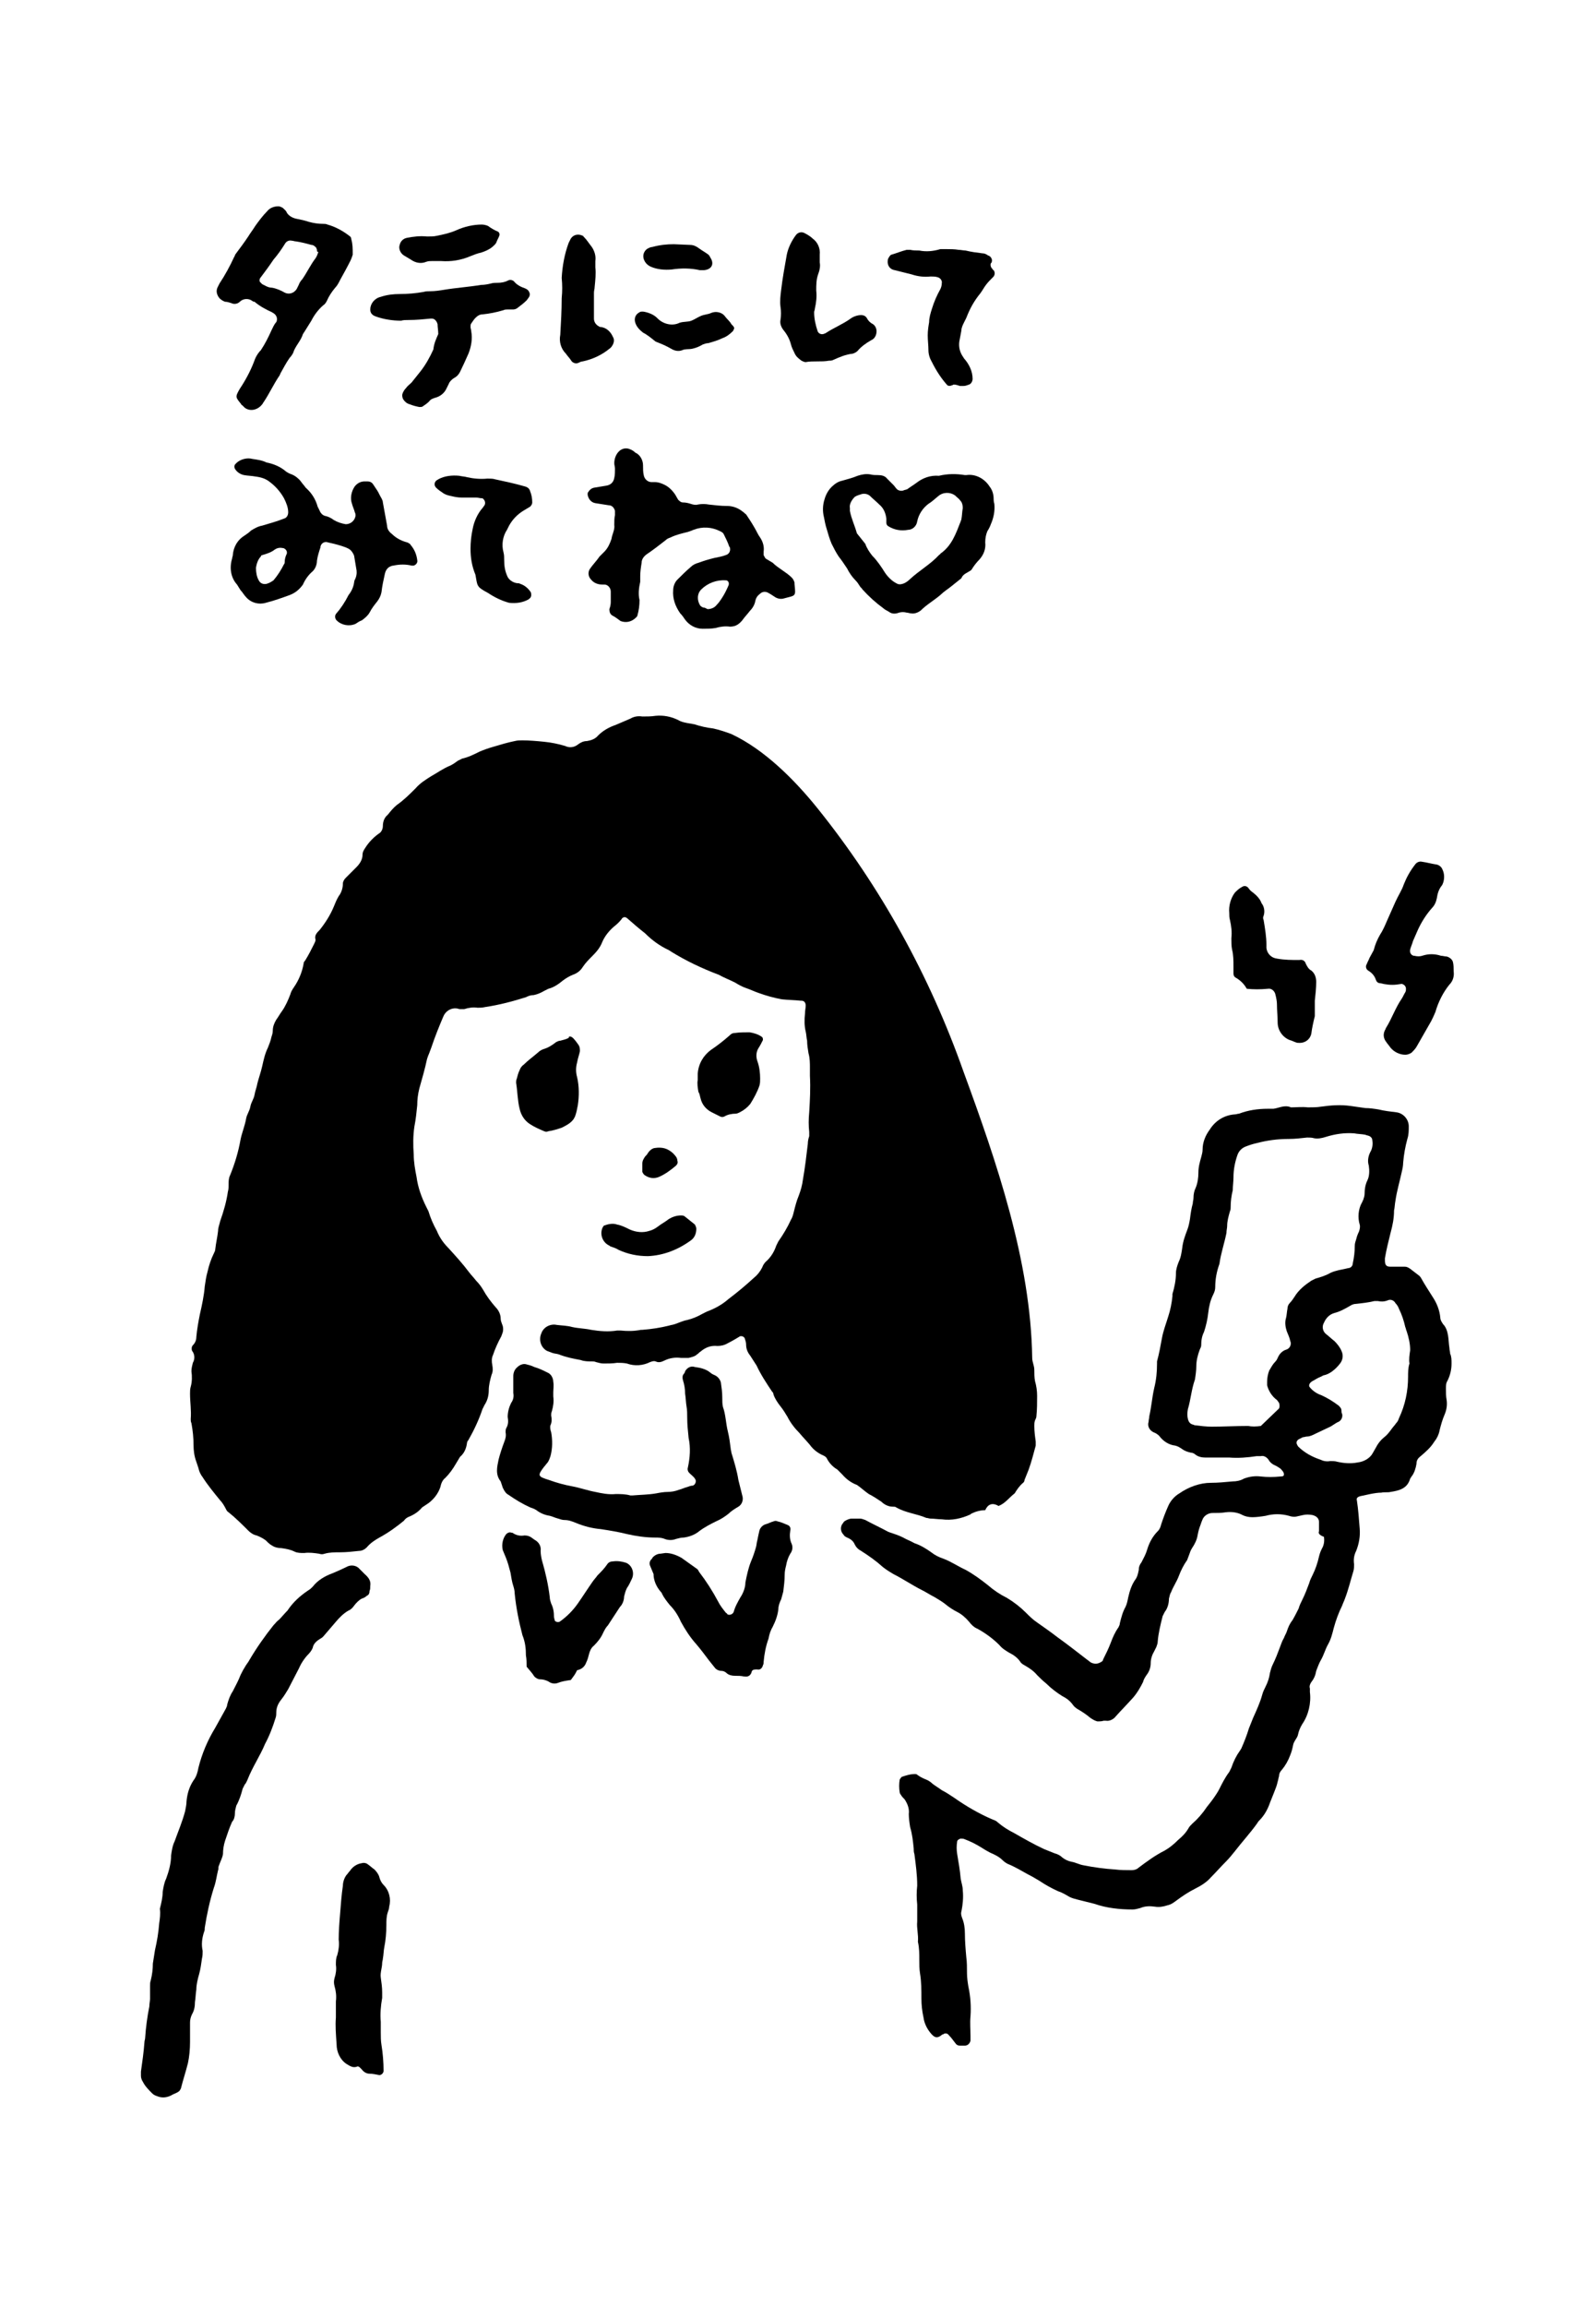 <?xml version="1.0" encoding="utf-8"?>
<!-- Generator: Adobe Illustrator 21.0.2, SVG Export Plug-In . SVG Version: 6.00 Build 0)  -->
<svg version="1.1" id="レイヤー_1" xmlns="http://www.w3.org/2000/svg" xmlns:xlink="http://www.w3.org/1999/xlink" x="0px"
	 y="0px" viewBox="0 0 227.6 328.7" style="enable-background:new 0 0 227.6 328.7;" xml:space="preserve">
<title>アセット 85</title>
<g id="レイヤー_2">
	<g id="レイヤー_3">
		<path d="M140.5,215.2c-0.7,0-1.4,0.2-2,0.5l-0.1,0.1c-1.3,0.6-2.7,0.9-4.1,0.7c-0.5,0-1.1-0.1-1.6-0.1c-0.2,0-0.4-0.1-0.6-0.1
			c-1.4-0.6-2.9-0.7-4.3-1.5c-0.1-0.1-0.3-0.1-0.5-0.1c-0.6,0-1.2-0.3-1.6-0.7c-0.6-0.4-1.2-0.8-1.8-1.1c-0.6-0.4-1.1-0.9-1.7-1.3
			c-0.8-0.3-1.5-0.8-2.1-1.5c-0.2-0.2-0.5-0.5-0.7-0.7c-0.7-0.4-1.2-1-1.5-1.6c-0.1-0.2-0.3-0.3-0.5-0.4c-0.7-0.3-1.4-0.8-1.9-1.5
			c-0.5-0.6-1-1.1-1.5-1.7c-0.7-0.7-1.3-1.5-1.7-2.3c-0.3-0.5-0.6-1-1-1.5c-0.4-0.5-0.8-1.1-1-1.7c0-0.2-0.1-0.3-0.2-0.4
			c-0.8-1.2-1.6-2.4-2.2-3.7c-0.3-0.5-0.6-0.9-0.9-1.4c-0.4-0.5-0.6-1-0.6-1.6c0-0.3-0.1-0.6-0.2-0.9c-0.1-0.2-0.3-0.3-0.5-0.3
			c-0.1,0-0.2,0-0.3,0.1c-0.5,0.3-1,0.6-1.6,0.9c-0.5,0.3-1,0.4-1.5,0.4c-0.9-0.1-1.7,0.2-2.4,0.8c-0.2,0.1-0.3,0.3-0.5,0.4
			c-0.3,0.3-0.8,0.4-1.2,0.5c-0.4,0-0.8,0-1.1,0c-0.8-0.1-1.6,0-2.4,0.4c-0.4,0.2-0.8,0.3-1.2,0.1c-0.3-0.1-0.5,0-0.8,0.1
			c-1,0.5-2.2,0.6-3.3,0.2c-0.5-0.1-1-0.1-1.4-0.1c-0.6,0.1-1.3,0.1-1.9,0.1c-0.4,0-0.7-0.1-1.1-0.2c-0.2-0.1-0.4-0.1-0.6-0.1
			c-0.5,0-1.1,0-1.6-0.2c-1.1-0.2-2.1-0.4-3.1-0.8c-0.3-0.1-0.6-0.1-0.9-0.2c-0.3-0.1-0.5-0.2-0.8-0.3c-0.9-0.5-1.2-1.6-0.8-2.5
			c0.3-0.9,1.3-1.4,2.2-1.2c0.8,0.1,1.5,0.1,2.2,0.3c0.9,0.2,1.8,0.2,2.7,0.4c1.2,0.2,2.5,0.3,3.7,0.1c0.2,0,0.3,0,0.5,0
			c1,0.1,1.9,0.1,2.9-0.1h0.2c1.3-0.1,2.6-0.3,3.8-0.6c0.3-0.1,0.5-0.1,0.8-0.2c0.6-0.2,1.2-0.5,1.8-0.6c0.8-0.2,1.5-0.5,2.2-0.9
			c0.2-0.1,0.4-0.2,0.6-0.3c1.1-0.4,2.2-1,3.1-1.8c1.2-0.9,2.4-1.9,3.6-3c0.5-0.4,0.9-0.9,1.2-1.5c0.1-0.3,0.3-0.6,0.5-0.8
			c0.7-0.6,1.2-1.4,1.5-2.3c0.1-0.2,0.2-0.4,0.3-0.6c0.7-1,1.3-2,1.8-3.1c0.2-0.3,0.3-0.7,0.4-1.1c0.2-0.8,0.4-1.6,0.7-2.3
			c0.3-0.8,0.5-1.5,0.6-2.3c0.3-1.7,0.5-3.4,0.7-5.1c0-0.4,0.1-0.8,0.2-1.1c0-0.2,0-0.4,0-0.6c-0.1-0.9-0.1-1.8,0-2.8
			c0.1-1.7,0.2-3.4,0.1-5.2c0-0.4,0-0.8,0-1.1c0-0.7,0-1.4-0.2-2.1c-0.1-0.6-0.2-1.2-0.2-1.8c-0.1-0.4-0.1-0.9-0.2-1.3
			c-0.2-0.8-0.2-1.7-0.1-2.6c0-0.4,0.1-0.8,0.1-1.1c0-0.4-0.2-0.7-0.6-0.7c0,0-0.1,0-0.1,0c-0.9-0.1-1.8-0.1-2.7-0.2
			c-1.1-0.2-2.2-0.5-3.3-0.9c-0.6-0.2-1.2-0.5-1.8-0.7s-1.1-0.5-1.6-0.8c-0.8-0.4-1.6-0.7-2.3-1.1c-2.4-0.9-4.7-2-6.8-3.3
			c-0.1-0.1-0.2-0.1-0.3-0.2c-1.3-0.6-2.4-1.4-3.4-2.4c-0.9-0.7-1.7-1.4-2.5-2.1c-0.2-0.2-0.5-0.3-0.7-0.1c-0.1,0-0.1,0.1-0.1,0.1
			c-0.3,0.4-0.7,0.8-1.1,1.1c-0.7,0.6-1.3,1.3-1.7,2.2c-0.3,0.8-0.8,1.4-1.4,2c-0.5,0.5-1,1-1.4,1.6c-0.3,0.5-0.8,0.9-1.4,1.1
			c-0.5,0.2-1,0.5-1.4,0.8c-0.6,0.5-1.3,1-2.1,1.2c-0.2,0.1-0.4,0.2-0.6,0.3c-0.5,0.3-1,0.5-1.5,0.6c-0.4,0-0.7,0.1-1.1,0.3
			c-1.9,0.6-3.8,1.1-5.8,1.4c-0.4,0.1-0.8,0.1-1.1,0.1c-0.6-0.1-1.3,0-1.9,0.2c-0.2,0-0.4,0-0.6,0c-0.2,0-0.3-0.1-0.5-0.1
			c-0.8-0.1-1.6,0.4-1.9,1.2c-0.6,1.4-1.2,2.9-1.7,4.4c-0.1,0.3-0.2,0.5-0.3,0.8c-0.1,0.2-0.2,0.5-0.3,0.8c-0.3,1.4-0.7,2.8-1.1,4.2
			c-0.2,0.8-0.3,1.6-0.3,2.4c-0.1,1-0.2,2-0.4,3c-0.2,1.3-0.2,2.7-0.1,4c0,1.1,0.2,2.2,0.4,3.2c0.2,1.5,0.7,2.9,1.4,4.3
			c0.1,0.2,0.2,0.4,0.3,0.6c0.3,1,0.7,1.9,1.2,2.8c0.4,1,1,1.8,1.7,2.5c1,1.1,2,2.2,2.9,3.4c0.3,0.4,0.7,0.8,1,1.2
			c0.4,0.4,0.7,0.8,1,1.3c0.5,0.9,1.1,1.7,1.8,2.5c0.4,0.4,0.7,1,0.7,1.6c0,0.3,0.1,0.5,0.2,0.8c0.2,0.4,0.2,1,0,1.4
			c0,0.1-0.1,0.2-0.1,0.3c-0.5,0.9-0.9,1.8-1.2,2.7c-0.2,0.4-0.2,0.9-0.1,1.4c0.1,0.5,0.1,1-0.1,1.4c-0.2,0.7-0.4,1.5-0.4,2.2
			c0,0.8-0.2,1.5-0.6,2.1c-0.1,0.2-0.2,0.4-0.3,0.6c-0.5,1.5-1.2,3-2,4.4c-0.1,0.1-0.2,0.3-0.2,0.4c-0.1,0.8-0.4,1.5-1,2
			c-0.2,0.3-0.4,0.7-0.6,1c-0.4,0.7-0.9,1.4-1.5,2c-0.4,0.3-0.6,0.8-0.7,1.3c-0.3,0.9-0.9,1.7-1.7,2.3c-0.3,0.2-0.6,0.4-0.9,0.6
			c-0.5,0.6-1.1,1-1.8,1.3c-0.3,0.1-0.6,0.3-0.8,0.6c-1.1,0.9-2.2,1.7-3.5,2.4c-0.7,0.4-1.3,0.8-1.8,1.4c-0.3,0.3-0.7,0.5-1.1,0.5
			c-0.9,0.1-1.8,0.2-2.8,0.2c-0.7,0-1.4,0-2.1,0.2c-0.3,0.1-0.5,0.1-0.8,0c-0.7-0.1-1.4-0.2-2.1-0.1c-0.5,0-1,0-1.4-0.2
			c-0.6-0.3-1.2-0.4-1.9-0.5c-0.4,0-0.9-0.1-1.2-0.3c-0.4-0.2-0.7-0.5-1-0.8c-0.4-0.3-0.8-0.5-1.3-0.7c-0.5-0.1-0.9-0.4-1.2-0.7
			c-0.9-0.9-1.8-1.8-2.8-2.6c-0.2-0.1-0.3-0.3-0.4-0.5c-0.2-0.4-0.5-0.9-0.8-1.2c-0.9-1.1-1.8-2.2-2.5-3.3c-0.3-0.4-0.5-0.8-0.6-1.3
			c-0.1-0.3-0.2-0.6-0.3-0.9c-0.3-0.8-0.4-1.6-0.4-2.4c0-1-0.1-2-0.3-3.1c-0.1-0.2-0.1-0.4-0.1-0.6c0.1-1.2-0.1-2.4-0.1-3.6
			c0-0.3,0-0.7,0.1-1c0.2-0.7,0.2-1.5,0.1-2.2c0-0.4,0.1-0.8,0.2-1.2c0.3-0.5,0.3-1.2-0.1-1.7c-0.1-0.2-0.1-0.6,0.1-0.8
			c0.3-0.3,0.5-0.7,0.5-1.2c0.1-1.1,0.3-2.2,0.5-3.2c0.3-1.3,0.6-2.7,0.7-4c0.1-0.7,0.2-1.4,0.4-2.1c0.2-0.9,0.5-1.8,0.9-2.6
			c0.1-0.2,0.2-0.4,0.2-0.6c0.1-0.9,0.3-1.7,0.4-2.6c0-0.5,0.2-0.9,0.3-1.4c0.5-1.4,0.9-2.8,1.1-4.2c0.1-0.3,0.1-0.7,0.1-1
			c0-0.4,0-0.9,0.2-1.3c0.7-1.7,1.2-3.4,1.5-5.1c0.2-1,0.6-1.9,0.8-3c0.1-0.6,0.5-1.1,0.6-1.7s0.5-1.1,0.6-1.7
			c0.1-0.6,0.3-1,0.4-1.6c0.2-0.8,0.5-1.6,0.7-2.5c0.2-0.9,0.4-1.8,0.8-2.6c0.2-0.5,0.4-1,0.5-1.5c0.1-0.3,0.2-0.6,0.2-0.9
			c0-0.6,0.2-1.1,0.5-1.6c0.3-0.4,0.5-0.8,0.8-1.2c0.5-0.7,0.9-1.6,1.2-2.4c0.1-0.4,0.3-0.7,0.5-1c0.7-1,1.2-2.2,1.4-3.4
			c0-0.2,0.1-0.3,0.2-0.4c0.5-0.8,0.9-1.6,1.3-2.4c0.1-0.2,0.2-0.4,0.2-0.6c-0.2-0.6,0.2-1,0.6-1.4c0.8-1,1.5-2.1,2-3.3
			c0.2-0.5,0.4-1,0.7-1.5c0.4-0.5,0.6-1.2,0.6-1.8c0-0.3,0.2-0.6,0.4-0.8c0.5-0.5,1-1,1.5-1.5c0.5-0.5,0.9-1.1,0.9-1.8
			c0-0.4,0.2-0.7,0.4-1c0.5-0.8,1.2-1.5,1.9-2c0.4-0.2,0.6-0.7,0.6-1.1c0-0.6,0.2-1.2,0.7-1.6c0.4-0.5,0.8-1,1.3-1.4
			c1-0.7,1.8-1.5,2.7-2.4c0.6-0.7,1.4-1.2,2.2-1.7c0.9-0.5,1.7-1.1,2.7-1.5c0.4-0.2,0.7-0.4,1.1-0.7c0.2-0.1,0.4-0.2,0.6-0.3
			c0.9-0.2,1.7-0.6,2.5-1c0.7-0.3,1.3-0.5,2-0.7c1-0.3,2-0.6,3-0.8c0.4-0.1,0.7-0.1,1.1-0.1c1,0,2.1,0.1,3.1,0.2c1,0.1,2,0.3,3,0.6
			c0.6,0.3,1.3,0.2,1.8-0.2c0.4-0.3,0.8-0.5,1.3-0.5c0.6-0.1,1.2-0.3,1.6-0.8c0.7-0.7,1.6-1.2,2.5-1.5c0.7-0.3,1.4-0.6,2.1-0.9
			c0.5-0.3,1.1-0.4,1.7-0.3c0.6,0,1.3,0,1.9-0.1c1.1-0.1,2.2,0.1,3.2,0.6c0.5,0.3,1.1,0.4,1.7,0.5c0.2,0,0.4,0.1,0.6,0.1
			c0.9,0.3,1.8,0.5,2.7,0.6c0.9,0.2,1.8,0.5,2.6,0.8c4.7,2.2,9,6.5,12.3,10.6c9,11.2,16,23.9,20.8,37.5c4.7,12.8,9.6,27,9.8,40.8
			c0,0.6,0.3,1.1,0.3,1.7c0,0.5,0,1.1,0.1,1.6c0.2,0.7,0.3,1.4,0.3,2.1c0,1,0,1.9-0.1,2.9c0,0.2-0.1,0.4-0.2,0.6
			c-0.1,0.3-0.1,0.5-0.1,0.8c0,0.8,0.1,1.5,0.2,2.2c0,0.2,0,0.4,0,0.6c-0.3,1.1-0.6,2.3-1,3.4c-0.2,0.5-0.4,1-0.6,1.5
			c0,0.2-0.1,0.3-0.2,0.4c-0.5,0.4-0.9,1-1.2,1.5c-0.8,0.6-1.3,1.4-2.3,1.8C141.4,214,140.8,214.5,140.5,215.2z"/>
		<path d="M188.1,218.2c0-0.4,0-0.9,0-1.3s-0.2-0.8-0.9-1c-0.5-0.1-1-0.1-1.4,0l-0.9,0.2c-0.4,0.1-0.8,0-1.1-0.1
			c-1.1-0.3-2.2-0.3-3.3,0c-0.6,0.1-1.3,0.2-1.9,0.2c-0.5,0-1-0.1-1.4-0.3c-0.7-0.4-1.6-0.5-2.4-0.4c-0.6,0.1-1.3,0.1-1.9,0.1
			c-0.6,0-1.2,0.4-1.4,0.9c-0.1,0.2-0.2,0.5-0.3,0.8c-0.2,0.5-0.3,0.9-0.4,1.4c-0.1,0.7-0.4,1.3-0.8,1.9c-0.2,0.3-0.3,0.6-0.4,0.9
			c-0.1,0.3-0.2,0.5-0.3,0.8c-0.5,0.7-0.9,1.5-1.2,2.3c-0.3,0.8-0.8,1.5-1.1,2.3c-0.2,0.3-0.2,0.6-0.3,0.9c0,0.7-0.2,1.4-0.6,1.9
			c-0.1,0.2-0.2,0.4-0.3,0.6c-0.3,1.2-0.6,2.4-0.7,3.6c0,0.3-0.1,0.5-0.2,0.8c-0.1,0.2-0.2,0.4-0.3,0.6c-0.3,0.5-0.5,1.1-0.5,1.7
			c0,0.6-0.2,1.2-0.6,1.7c-0.2,0.3-0.4,0.6-0.5,1c-0.4,0.8-0.8,1.5-1.4,2.2c-0.8,0.9-1.7,1.8-2.5,2.7c-0.3,0.4-0.9,0.7-1.4,0.6
			c-0.1,0-0.2,0-0.3,0c-0.3,0.1-0.6,0.1-0.9,0.1c-0.4-0.1-0.7-0.3-1-0.5c-0.6-0.5-1.2-0.9-1.9-1.3c-0.3-0.2-0.5-0.4-0.7-0.7
			c-0.4-0.5-0.8-0.8-1.4-1.1c-0.8-0.5-1.6-1.1-2.3-1.8c-0.5-0.4-0.9-0.8-1.3-1.2c-0.5-0.6-1.1-1-1.8-1.4c-0.2-0.1-0.5-0.3-0.6-0.5
			c-0.4-0.6-1-1-1.6-1.3c-0.5-0.3-1-0.6-1.4-1.1c-0.9-0.9-2-1.7-3.1-2.3c-0.5-0.2-0.9-0.6-1.2-1c-0.5-0.6-1.1-1.1-1.7-1.4
			c-0.6-0.3-1.2-0.7-1.8-1.2c-0.4-0.3-0.9-0.6-1.4-0.9c-0.6-0.3-1.2-0.7-1.8-1c-1.4-0.7-2.7-1.6-4.1-2.3c-0.5-0.3-1-0.6-1.5-1
			c-1-0.9-2-1.6-3.1-2.3c-0.4-0.2-0.7-0.5-0.9-0.9c-0.2-0.5-0.6-0.8-1.1-1c-0.2-0.1-0.4-0.2-0.5-0.4c-0.4-0.4-0.5-1-0.2-1.5
			c0.1-0.1,0.2-0.3,0.3-0.4c0.3-0.2,0.7-0.4,1.1-0.4c0.4,0,0.8,0,1.1,0c0.3,0,0.5,0.1,0.8,0.2c1.1,0.6,2.2,1.1,3.3,1.7
			c0.1,0,0.2,0.1,0.3,0.1c0.6,0.2,1.2,0.4,1.8,0.7c0.5,0.3,1.1,0.5,1.6,0.8c0.9,0.3,1.7,0.8,2.4,1.3c0.5,0.4,1.1,0.7,1.7,0.9
			c1.1,0.4,2.1,1.1,3.2,1.6c1.1,0.6,2.2,1.4,3.2,2.2c0.8,0.7,1.7,1.3,2.7,1.8c1,0.6,1.9,1.3,2.7,2.1c0.5,0.5,1,1,1.6,1.4
			c1,0.7,2,1.4,2.9,2.1c1.4,1,2.8,2.1,4.1,3.1c0.1,0.1,0.3,0.2,0.4,0.3c0.4,0.4,1.1,0.5,1.6,0.2c0.2-0.1,0.4-0.2,0.4-0.4
			c0.4-0.8,0.8-1.6,1.1-2.4c0.3-0.8,0.6-1.5,1.1-2.2c0.1-0.2,0.2-0.4,0.2-0.6c0.2-0.8,0.4-1.6,0.8-2.3c0.2-0.4,0.3-0.9,0.4-1.4
			c0.2-0.9,0.5-1.8,1-2.5c0.3-0.4,0.4-0.9,0.5-1.4c0-0.4,0.1-0.7,0.4-1.1c0.3-0.6,0.6-1.1,0.8-1.8c0.3-1,0.8-1.9,1.5-2.6
			c0.3-0.3,0.4-0.6,0.5-1c0.3-0.9,0.6-1.7,1-2.6c0.3-0.7,0.9-1.4,1.6-1.8c1.3-0.9,2.9-1.5,4.5-1.5c1,0,2-0.1,3.1-0.2
			c0.5,0,1.1-0.1,1.6-0.4c0.8-0.3,1.6-0.4,2.4-0.3c0.9,0.1,1.8,0.1,2.8,0c0.4,0,0.5-0.1,0.5-0.3c0-0.2-0.1-0.4-0.3-0.6
			c-0.2-0.3-0.5-0.4-0.8-0.6c-0.5-0.2-0.9-0.5-1.1-0.9c-0.3-0.4-0.7-0.6-1.1-0.5c-0.2,0-0.4,0-0.6,0c-1.3,0.2-2.6,0.3-3.9,0.2
			c-1.1,0-2.3,0-3.4,0c-0.5,0-1-0.1-1.4-0.4c-0.2-0.2-0.5-0.3-0.7-0.3c-0.4-0.1-0.8-0.2-1.2-0.5c-0.3-0.2-0.6-0.4-1-0.5
			c-0.9-0.1-1.7-0.6-2.3-1.4c-0.2-0.2-0.5-0.4-0.8-0.5c-0.6-0.3-0.9-0.9-0.7-1.5c0-0.3,0.1-0.5,0.1-0.8c0.3-1.3,0.4-2.7,0.7-4
			c0.3-1.2,0.4-2.3,0.4-3.5c0-0.1,0-0.2,0-0.3c0.3-1.1,0.5-2.2,0.7-3.3c0.2-1.1,0.6-2.1,0.9-3.1c0.3-0.9,0.5-1.9,0.6-2.9
			c0-0.1,0-0.2,0-0.3c0.3-1,0.5-2,0.5-3c0-0.5,0.2-1.1,0.4-1.6c0.3-0.6,0.4-1.3,0.5-2c0.1-0.9,0.4-1.7,0.7-2.5
			c0.2-0.5,0.3-1,0.4-1.6c0.1-0.8,0.2-1.5,0.4-2.2c0-0.3,0.1-0.5,0.1-0.8c0-0.5,0.1-1,0.3-1.4c0.3-0.7,0.4-1.5,0.4-2.2
			c0-0.8,0.2-1.5,0.4-2.2c0.1-0.4,0.2-0.7,0.2-1.1c0-1,0.4-2,1-2.8c0.8-1.3,2.1-2.1,3.6-2.2c0.2,0,0.4-0.1,0.6-0.1
			c1.3-0.5,2.7-0.7,4.1-0.7c0.3,0,0.5,0,0.8,0c0.8-0.1,1.6-0.6,2.5-0.2c0.8,0,1.6-0.1,2.4,0c0.6,0,1.3,0,1.9-0.1
			c1.4-0.2,2.8-0.3,4.2-0.1c0.7,0.1,1.4,0.2,2.1,0.3c0.6,0,1.3,0.1,1.9,0.2c0.8,0.2,1.7,0.3,2.5,0.4c1,0.1,1.8,1,1.8,2
			c0,0.6,0,1.2-0.2,1.8c-0.3,1.1-0.5,2.2-0.6,3.4c0,0.4-0.1,0.9-0.2,1.3c-0.3,1.4-0.7,2.7-0.9,4.1c-0.1,0.5-0.1,1-0.2,1.4
			c0,1.1-0.2,2.1-0.5,3.2c-0.3,1.2-0.6,2.4-0.8,3.6c0,0.1,0,0.2,0,0.3c0,0.5,0.1,0.9,0.7,0.9c0.4,0,0.8,0,1.1,0c0.3,0,0.7,0,1,0
			c0.3,0,0.5,0.1,0.8,0.3c0.4,0.3,0.9,0.7,1.3,1c0.1,0.1,0.2,0.2,0.3,0.4c0.5,0.9,1.1,1.8,1.6,2.6c0.6,0.9,1,1.9,1.1,3
			c0,0.3,0.2,0.6,0.4,0.9c0.4,0.4,0.6,1,0.7,1.6c0.1,0.6,0.1,1.2,0.2,1.8c0,0.3,0.1,0.5,0.1,0.8c0.2,0.4,0.2,0.9,0.2,1.4
			c0,0.9-0.2,1.7-0.6,2.5c-0.2,0.3-0.2,0.7-0.2,1.1c0,0.5,0,1.1,0.1,1.6c0.1,0.7,0,1.4-0.3,2.1c-0.3,0.7-0.5,1.4-0.7,2.2
			c-0.1,0.6-0.4,1.2-0.8,1.7c-0.5,0.8-1.2,1.4-1.9,2c-0.4,0.3-0.6,0.6-0.6,1.1c-0.1,0.6-0.3,1.3-0.7,1.8c-0.1,0.1-0.1,0.2-0.2,0.3
			c-0.4,1.4-1.5,1.7-2.8,1.9c-0.4,0.1-0.9,0-1.3,0.1c-0.5,0-1.1,0.1-1.6,0.2c-0.5,0.1-0.9,0.2-1.4,0.3c-0.4,0.1-0.6,0.3-0.5,0.6
			c0.2,1.3,0.3,2.7,0.4,4c0.1,1.1-0.1,2.2-0.5,3.2c-0.3,0.6-0.4,1.2-0.3,1.9c0,0.3,0,0.7-0.1,1c-0.4,1.3-0.7,2.6-1.2,3.9
			c-0.1,0.3-0.3,0.7-0.4,1c-0.5,1-0.9,2.1-1.2,3.2c-0.2,0.8-0.4,1.6-0.8,2.3c-0.4,0.7-0.6,1.5-1,2.2c-0.3,0.5-0.5,1.1-0.7,1.6
			c-0.1,0.6-0.3,1.1-0.7,1.6c-0.2,0.3-0.3,0.6-0.2,0.9c0,0.2,0,0.3,0,0.5c0.2,1.6-0.2,3.3-1.1,4.6c-0.3,0.5-0.5,1-0.6,1.5
			c-0.1,0.5-0.6,0.9-0.7,1.5c-0.1,0.5-0.2,0.9-0.4,1.4c-0.3,0.8-0.7,1.5-1.2,2.1c-0.2,0.2-0.4,0.5-0.4,0.9c-0.1,0.3-0.1,0.5-0.2,0.8
			c-0.1,0.5-0.3,1-0.5,1.5c-0.2,0.5-0.4,1-0.6,1.5c-0.3,0.9-0.8,1.8-1.5,2.5c-0.1,0.1-0.2,0.2-0.3,0.4c-1,1.4-2.2,2.7-3.2,4
			c-0.4,0.5-0.8,1-1.3,1.5c-0.7,0.7-1.4,1.5-2.1,2.2c-0.6,0.7-1.4,1.2-2.2,1.6c-1,0.5-1.9,1.1-2.7,1.7c-0.4,0.3-0.8,0.6-1.3,0.7
			c-0.6,0.2-1.2,0.3-1.8,0.2c-0.7-0.1-1.4-0.1-2.1,0.2c-0.4,0.1-0.7,0.2-1.1,0.2c-1.8,0-3.7-0.2-5.4-0.8c-0.8-0.2-1.6-0.4-2.4-0.6
			c-0.4-0.1-0.8-0.2-1.2-0.4c-0.5-0.3-1-0.6-1.6-0.8c-0.9-0.4-1.8-0.9-2.7-1.5c-0.5-0.3-1-0.6-1.6-0.9c-0.9-0.5-1.9-1.1-2.9-1.5
			c-0.2-0.1-0.5-0.3-0.7-0.5c-0.5-0.5-1.1-0.8-1.8-1.1c-0.4-0.2-0.9-0.5-1.2-0.7c-0.8-0.5-1.6-0.9-2.4-1.2c-0.2-0.1-0.4-0.1-0.6-0.1
			c-0.1,0-0.5,0.2-0.5,0.4c-0.1,0.6-0.1,1.2,0,1.8c0.2,1.2,0.4,2.3,0.5,3.5c0.1,0.6,0.3,1.1,0.3,1.7c0.1,1,0,2-0.2,3
			c-0.1,0.3,0,0.6,0.1,0.9c0.3,0.7,0.4,1.5,0.4,2.2c0,1.1,0.1,2.3,0.2,3.4c0.1,0.7,0.1,1.5,0.1,2.3c0,0.6,0.1,1.3,0.2,1.9
			c0.3,1.4,0.4,2.8,0.3,4.2c-0.1,1,0,1.9,0,2.9c0,0.2,0,0.4,0,0.6c-0.1,0.4-0.4,0.7-0.8,0.7c-0.2,0-0.4,0-0.7,0
			c-0.3,0-0.5-0.1-0.7-0.4c-0.3-0.4-0.6-0.8-0.9-1.1c-0.2-0.3-0.6-0.3-0.8-0.1c0,0,0,0-0.1,0c-0.8,0.7-1.2,0.4-1.7-0.2
			c-0.5-0.6-0.9-1.4-1-2.2c-0.2-0.9-0.3-1.8-0.3-2.7c0-1.2,0-2.4-0.2-3.6c-0.1-0.6-0.1-1.3-0.1-1.9c0-0.9,0-1.7-0.2-2.6
			c0.1-1-0.2-1.9-0.1-2.9c0-0.8,0-1.6,0-2.4c-0.1-0.9-0.1-1.8,0-2.7c0-1.5-0.2-3-0.4-4.5c-0.1-0.3-0.1-0.5-0.1-0.8
			c-0.1-1-0.2-2-0.5-3c-0.1-0.6-0.2-1.3-0.2-1.9c0.1-0.8-0.2-1.5-0.6-2.1c-0.2-0.2-0.4-0.4-0.5-0.6c-0.1-0.1-0.2-0.3-0.2-0.4
			c-0.1-0.6-0.1-1.2,0-1.8c0.1-0.2,0.2-0.3,0.3-0.4c0.6-0.2,1.2-0.4,1.9-0.4c0.1,0,0.2,0,0.3,0.1c0.4,0.3,0.8,0.5,1.3,0.7
			c0.3,0.1,0.7,0.4,0.9,0.6c0.4,0.3,0.9,0.6,1.3,0.9c0.6,0.3,1.2,0.7,1.8,1.1c1.7,1.2,3.6,2.3,5.5,3.1c0.3,0.1,0.5,0.2,0.7,0.4
			c0.7,0.6,1.5,1.1,2.3,1.5c1.4,0.8,2.8,1.6,4.3,2.3c0.5,0.2,1,0.4,1.5,0.6c0.4,0.1,0.8,0.3,1.1,0.6c0.4,0.3,0.8,0.5,1.3,0.6
			c0.6,0.1,1.1,0.4,1.7,0.5c1.5,0.3,3,0.5,4.5,0.6c0.8,0.1,1.6,0.1,2.4,0.1c0.3,0,0.7-0.1,0.9-0.3c1.2-0.9,2.4-1.8,3.8-2.5
			c0.7-0.4,1.3-0.9,1.9-1.5c0.6-0.5,1.1-1,1.5-1.7c0.1-0.2,0.3-0.4,0.5-0.6c0.8-0.7,1.5-1.5,2.1-2.4c0.4-0.5,0.8-1,1.2-1.6
			c0.2-0.3,0.4-0.6,0.6-1c0.4-0.8,0.8-1.6,1.4-2.4c0.1-0.2,0.2-0.4,0.3-0.6c0.3-0.9,0.7-1.7,1.2-2.4c0.1-0.1,0.1-0.2,0.2-0.3
			c0.4-0.9,0.8-1.9,1.1-2.9c0.2-0.5,0.4-1,0.6-1.5c0.5-1.1,1-2.2,1.3-3.3c0.1-0.4,0.3-0.8,0.5-1.2c0.3-0.6,0.5-1.2,0.6-1.9
			c0.1-0.4,0.2-0.8,0.4-1.2c0.4-0.8,0.7-1.6,1-2.4c0.2-0.5,0.3-0.9,0.6-1.4c0.1-0.3,0.3-0.6,0.4-0.9c0.2-0.6,0.4-1.1,0.8-1.6
			c0.3-0.5,0.6-1.1,0.9-1.7c0.1-0.4,0.3-0.8,0.5-1.2c0.4-0.8,0.7-1.6,1-2.4c0.1-0.4,0.3-0.8,0.5-1.2c0.4-0.8,0.7-1.7,0.9-2.6
			c0.1-0.4,0.2-0.7,0.4-1.1c0.3-0.5,0.4-1.1,0.3-1.7C188,218.7,188,218.4,188.1,218.2L188.1,218.2z M179.8,203.2l2.5-2.4
			c0,0,0.1-0.1,0.1-0.1c0.1-0.2,0.1-0.5,0-0.8c-0.1-0.1-0.2-0.3-0.3-0.4c-0.7-0.5-1.2-1.3-1.4-2.1c0-0.2,0-0.3,0-0.5
			c0-0.5,0.1-1.1,0.3-1.6c0.3-0.5,0.5-0.9,0.9-1.3c0.2-0.2,0.3-0.5,0.4-0.7c0.2-0.4,0.5-0.7,0.9-0.9c0.1,0,0.2-0.1,0.3-0.1
			c0.5-0.2,0.7-0.8,0.5-1.2c-0.1-0.5-0.3-0.9-0.5-1.4c-0.2-0.6-0.3-1.3-0.1-1.9c0.1-0.4,0.1-0.8,0.2-1.3c0-0.3,0.1-0.6,0.4-0.9
			c0.2-0.2,0.4-0.5,0.6-0.8c0.6-1,1.5-1.7,2.4-2.3c0.2-0.1,0.4-0.2,0.6-0.3c0.7-0.2,1.4-0.4,2.1-0.8c0.4-0.2,0.8-0.3,1.2-0.4
			c0.5-0.1,1-0.2,1.4-0.3c0.3,0,0.6-0.3,0.6-0.6c0.2-0.9,0.3-1.7,0.3-2.6c0-0.3,0.1-0.6,0.2-0.9c0.1-0.4,0.2-0.7,0.4-1.1
			c0.1-0.3,0.2-0.7,0.1-1c-0.3-1-0.2-2.2,0.3-3.1c0.1-0.1,0.1-0.3,0.2-0.4c0.1-0.3,0.2-0.6,0.2-0.9c0-0.6,0.1-1.3,0.4-1.9
			c0.3-0.6,0.3-1.4,0.2-2.1c-0.2-0.6-0.1-1.3,0.2-1.9c0.3-0.5,0.4-1.1,0.3-1.7c0-0.3-0.2-0.5-0.4-0.6c-0.2-0.1-0.4-0.1-0.6-0.2
			c-0.5-0.1-1.1-0.1-1.6-0.2c-1.4-0.1-2.7,0.1-4,0.5c-0.6,0.2-1.2,0.3-1.7,0.2c-0.3-0.1-0.7-0.1-1-0.1c-0.9,0.1-1.7,0.2-2.6,0.2
			c-1.6,0-3.1,0.2-4.6,0.6c-0.5,0.1-1.1,0.3-1.6,0.5c-0.5,0.2-0.9,0.6-1.1,1.1c-0.4,1.1-0.6,2.2-0.6,3.3c0,0.6-0.1,1.2-0.1,1.8
			c-0.2,0.8-0.3,1.6-0.3,2.4c0,0.2,0,0.4-0.1,0.6c-0.2,0.7-0.4,1.4-0.4,2.1c0,0.3-0.1,0.6-0.1,1c-0.3,1.5-0.8,2.9-1,4.4
			c-0.4,1.1-0.6,2.2-0.6,3.3c0,0.4-0.1,0.7-0.3,1.1c-0.4,0.8-0.6,1.7-0.7,2.6c-0.1,0.9-0.3,1.8-0.6,2.7c-0.3,0.6-0.4,1.2-0.4,1.9
			c0,0.2-0.1,0.4-0.2,0.6c-0.3,0.8-0.5,1.6-0.5,2.4c0,0.6-0.1,1.3-0.2,1.9c-0.5,1.4-0.6,2.9-1,4.2c-0.1,0.5-0.1,1,0,1.4
			c0.1,0.4,0.3,0.7,0.7,0.8c0.1,0,0.2,0.1,0.3,0.1c0.8,0.1,1.6,0.2,2.4,0.2c1.7,0,3.4-0.1,5.2-0.1
			C178.5,203.3,179.1,203.3,179.8,203.2L179.8,203.2z M201.1,192.4c0-0.9-0.2-1.8-0.5-2.7c-0.1-0.2-0.1-0.4-0.2-0.6
			c-0.2-0.9-0.5-1.8-0.9-2.6c-0.1-0.3-0.3-0.6-0.5-0.8c-0.2-0.4-0.7-0.6-1.1-0.4c-0.5,0.2-1,0.2-1.4,0.1c-0.2,0-0.3,0-0.5,0
			c-0.8,0.2-1.7,0.3-2.6,0.4c-0.3,0-0.6,0.1-0.9,0.3c-0.7,0.4-1.4,0.8-2.2,1c-0.7,0.2-1.2,0.7-1.5,1.4c-0.3,0.5-0.2,1.2,0.3,1.6
			c0.4,0.3,0.8,0.7,1.2,1c0.4,0.4,0.8,0.9,1,1.4c0.3,0.6,0.2,1.3-0.2,1.8c-0.3,0.4-0.7,0.8-1.1,1.1c-0.4,0.3-0.8,0.5-1.3,0.6
			c-0.3,0.2-0.7,0.3-1,0.5c-0.3,0.2-0.6,0.3-0.8,0.5c-0.2,0.2-0.3,0.5-0.1,0.7c0.4,0.5,1,0.9,1.6,1.1c0.9,0.4,1.7,0.9,2.5,1.5
			c0.2,0.2,0.4,0.4,0.4,0.7c0,0.2,0,0.3,0.1,0.5c0.1,0.4-0.1,0.9-0.5,1.1c-0.5,0.2-0.9,0.6-1.4,0.8c-0.6,0.3-1.3,0.6-1.9,0.9
			c-0.4,0.2-0.8,0.4-1.2,0.4c-0.2,0-0.4,0.1-0.6,0.1c-0.2,0.1-0.4,0.2-0.6,0.3c-0.3,0.2-0.4,0.5-0.2,0.8c0,0.1,0.1,0.1,0.1,0.2
			c0.9,0.9,2,1.5,3.2,1.9c0.4,0.2,0.9,0.3,1.4,0.2c0.3,0,0.7,0,1,0.1c0.9,0.2,1.9,0.3,2.9,0.1c0.9-0.1,1.8-0.6,2.2-1.4
			c0.1-0.2,0.3-0.5,0.4-0.7c0.3-0.6,0.7-1.1,1.2-1.5c0.4-0.3,0.7-0.7,1-1.1c0.2-0.3,0.5-0.6,0.7-0.9c0.2-0.2,0.3-0.4,0.4-0.7
			c0.9-1.9,1.3-3.9,1.3-5.9c0-0.6,0-1.3,0.2-1.9C200.9,193.7,201,193.1,201.1,192.4z"/>
		<path d="M52.8,226c0,0.3,0,0.5-0.1,0.7c0,0.3-0.1,0.6-0.4,0.7c-0.2,0.2-0.4,0.3-0.7,0.4c-0.4,0.2-0.8,0.6-1.1,1
			c-0.2,0.3-0.5,0.6-0.8,0.7c-0.7,0.4-1.3,1-1.8,1.6c-0.6,0.7-1.2,1.4-1.8,2.1c-0.1,0.1-0.2,0.2-0.4,0.3c-0.5,0.3-1,0.7-1.1,1.3
			c-0.1,0.3-0.4,0.7-0.6,0.9c-0.6,0.6-1.1,1.4-1.4,2.1c-0.5,1-1,1.9-1.5,2.9c-0.3,0.5-0.6,1-1,1.5c-0.4,0.5-0.7,1.1-0.7,1.8
			c0,0.3,0,0.5-0.1,0.8c-0.4,1.3-0.9,2.6-1.5,3.7c-0.7,1.7-1.8,3.3-2.5,5.1c-0.1,0.2-0.2,0.5-0.4,0.7c-0.1,0.2-0.2,0.4-0.3,0.6
			c-0.2,0.8-0.5,1.7-0.9,2.4c-0.1,0.4-0.2,0.7-0.2,1.1c0,0.4-0.1,0.9-0.4,1.2c-0.4,0.9-0.7,1.8-1,2.7c-0.2,0.6-0.3,1.3-0.3,1.9
			c-0.1,0.6-0.4,1.1-0.6,1.7c-0.1,0.2,0,0.4-0.1,0.6c-0.2,0.8-0.3,1.7-0.6,2.5c-0.6,1.9-1,3.8-1.3,5.7c0,0.2,0,0.4-0.1,0.6
			c-0.3,0.9-0.4,1.8-0.2,2.7c0,0.4,0,0.7-0.1,1.1c-0.1,0.7-0.2,1.5-0.4,2.2c-0.2,0.7-0.4,1.5-0.4,2.2c-0.1,0.6-0.1,1.2-0.2,1.8
			c0,0.6-0.1,1.2-0.4,1.7c-0.2,0.4-0.3,0.8-0.3,1.2c0,0.9,0,1.8,0,2.8c0,1-0.1,2.1-0.3,3c-0.3,1.2-0.7,2.4-1,3.6
			c-0.1,0.2-0.2,0.4-0.4,0.5c-0.3,0.2-0.7,0.3-1,0.5c-0.6,0.3-1.3,0.4-2,0.1c-0.3-0.1-0.5-0.2-0.7-0.4c-0.5-0.5-1-1-1.3-1.6
			c-0.2-0.3-0.3-0.6-0.3-0.9c0-0.2,0-0.4,0-0.6c0.2-1.4,0.4-2.8,0.5-4.2c0-0.2,0.1-0.4,0.1-0.6c0.1-1.5,0.3-3,0.6-4.5
			c0-0.4,0.1-0.8,0.1-1.1c0-0.6,0-1.2,0-1.8c0-0.3,0-0.5,0.1-0.8c0.2-0.8,0.3-1.6,0.3-2.4c0.1-0.6,0.2-1.3,0.3-1.9
			c0.3-1.3,0.5-2.5,0.6-3.8c0.1-0.7,0.2-1.4,0.1-2.1c0.2-0.8,0.4-1.6,0.4-2.4c0.1-0.6,0.2-1.3,0.5-1.9c0.4-1.1,0.7-2.2,0.7-3.3
			c0.1-0.7,0.2-1.4,0.5-2c0.5-1.4,1.1-2.8,1.5-4.3c0.1-0.5,0.2-1,0.2-1.4c0.1-1.1,0.4-2.1,1-3c0.4-0.5,0.6-1.2,0.7-1.8
			c0.5-2,1.3-3.9,2.4-5.7c0.5-0.9,1-1.8,1.5-2.7c0.1-0.2,0.2-0.4,0.2-0.6c0.2-0.7,0.4-1.3,0.8-1.9c0.4-0.8,0.8-1.5,1.1-2.3
			c0.2-0.4,0.4-0.8,0.6-1.1c0.2-0.4,0.5-0.7,0.7-1.1c1-1.7,2.2-3.4,3.4-4.9c0.3-0.3,0.5-0.6,0.8-0.8c0.4-0.4,0.8-0.9,1.2-1.3
			c0.8-1.2,1.8-2.1,3-2.9c0.2-0.1,0.4-0.3,0.6-0.5c0.7-0.9,1.7-1.5,2.8-1.9c0.7-0.3,1.4-0.6,2-0.9c0.5-0.3,1.2-0.3,1.7,0.1
			c0.3,0.3,0.6,0.6,0.9,0.9C52.7,224.9,52.9,225.4,52.8,226z"/>
		<path d="M78.9,198.4c0,0.2,0,0.4,0,0.6c0.1,0.7,0,1.4-0.2,2.1c-0.1,0.2-0.1,0.4-0.1,0.6c0.1,0.5,0.1,1-0.1,1.4
			c-0.1,0.3,0,0.7,0.1,1c0.2,1.1,0.2,2.3-0.1,3.4c-0.1,0.3-0.2,0.6-0.4,0.9c-0.2,0.2-0.3,0.4-0.5,0.6c-1,1.3-0.9,1.4,0.7,1.9
			c1.1,0.4,2.2,0.7,3.3,0.9c1.1,0.2,2.2,0.6,3.3,0.8c0.9,0.2,1.9,0.4,2.9,0.3c0.7,0,1.4,0,2.1,0.2c0.1,0,0.2,0,0.3,0
			c1.1-0.1,2.3-0.1,3.4-0.3c0.5-0.1,1.1-0.2,1.6-0.2c0.5,0,1.1-0.1,1.6-0.3c0.4-0.1,0.8-0.3,1.2-0.4c0.3-0.1,0.5-0.2,0.8-0.2
			c0.3-0.1,0.5-0.5,0.4-0.8c0-0.1-0.1-0.1-0.1-0.2c-0.2-0.3-0.5-0.5-0.8-0.8c-0.2-0.2-0.3-0.5-0.2-0.8c0.3-1.4,0.4-2.8,0.1-4.2
			c-0.1-1-0.2-1.9-0.2-2.9c0-0.5,0-1.1-0.1-1.6c-0.1-0.6-0.1-1.2-0.2-1.8c0-0.6-0.1-1.3-0.3-1.9c-0.1-0.3-0.1-0.7,0.1-0.9
			c0.1-0.1,0.2-0.3,0.2-0.4c0.3-0.5,0.8-0.8,1.4-0.6c0.8,0.1,1.6,0.3,2.2,0.8c0.2,0.2,0.5,0.3,0.7,0.4c0.4,0.2,0.7,0.6,0.8,1
			c0.1,0.7,0.2,1.4,0.2,2.1c0,0.5,0,1,0.1,1.4c0.4,1.1,0.4,2.3,0.7,3.5c0.2,0.8,0.3,1.6,0.4,2.4c0,0.2,0.1,0.4,0.1,0.6
			c0.4,1.3,0.8,2.6,1,3.9c0.2,0.8,0.4,1.6,0.6,2.4c0.1,0.5-0.1,1.1-0.6,1.4c-0.5,0.3-1,0.6-1.4,1c-0.5,0.4-1.1,0.8-1.8,1.1
			c-0.8,0.4-1.6,0.8-2.4,1.4c-0.6,0.5-1.4,0.8-2.2,0.9c-0.4,0-0.7,0.1-1.1,0.2c-0.5,0.2-1.1,0.2-1.6,0c-0.5-0.2-0.9-0.2-1.4-0.2
			c-1.3,0-2.7-0.2-4-0.5c-1.2-0.3-2.4-0.5-3.7-0.7c-1.2-0.1-2.4-0.4-3.6-0.9c-0.5-0.2-1-0.4-1.6-0.4c-0.3,0-0.6-0.1-0.9-0.2
			c-0.4-0.1-0.8-0.3-1.2-0.4c-0.7-0.1-1.4-0.4-1.9-0.8c-0.3-0.2-0.6-0.3-0.9-0.4c-1.1-0.5-2.1-1.1-3.1-1.8c-0.4-0.2-0.6-0.6-0.8-1
			c-0.1-0.3-0.2-0.6-0.3-0.9c-0.8-1-0.5-2.1-0.3-3.1c0.2-0.8,0.5-1.7,0.8-2.5c0.2-0.5,0.3-0.9,0.2-1.4c0-0.2,0-0.4,0.1-0.6
			c0.3-0.5,0.3-1,0.2-1.6c0-0.7,0.2-1.4,0.5-2c0.3-0.4,0.4-0.9,0.3-1.4c0-0.8,0-1.6,0-2.4c0-0.5,0.2-1,0.6-1.3
			c0.3-0.3,0.8-0.5,1.2-0.4c0.4,0.1,0.8,0.2,1.2,0.4c0.7,0.2,1.3,0.5,1.9,0.8c0.5,0.2,0.8,0.8,0.8,1.3C79,197.4,78.9,198,78.9,198.4
			L78.9,198.4z"/>
		<path d="M94.9,221.3c0.8,0,1.6,0.3,2.3,0.7c0.7,0.5,1.4,1,2.1,1.5c0.2,0.1,0.3,0.3,0.4,0.5c1,1.3,1.9,2.7,2.7,4.2
			c0.3,0.6,0.7,1.1,1.1,1.6c0.1,0.1,0.2,0.1,0.2,0.2c0.2,0.2,0.6,0.1,0.8-0.1c0,0,0-0.1,0.1-0.1c0.2-0.8,0.6-1.5,1-2.2
			c0.4-0.6,0.7-1.4,0.7-2.1c0.2-1,0.4-2,0.8-3c0.3-0.7,0.5-1.3,0.7-2c0.1-0.3,0.1-0.7,0.2-1c0.1-0.5,0.2-1,0.3-1.4
			c0.1-0.4,0.5-0.8,0.9-0.9c0.4-0.1,0.7-0.3,1.1-0.4c0.2-0.1,0.4-0.1,0.6,0c0.5,0.1,0.9,0.3,1.4,0.5c0.3,0.1,0.5,0.4,0.4,0.8
			c-0.1,0.6-0.1,1.3,0.2,1.9c0.2,0.5,0.1,1-0.2,1.4c-0.3,0.5-0.5,1.1-0.6,1.7c-0.1,0.4-0.2,0.8-0.2,1.3c0,0.8-0.1,1.6-0.2,2.4
			c-0.1,0.4-0.2,0.7-0.3,1.1c-0.2,0.4-0.4,0.9-0.4,1.4c-0.1,0.9-0.4,1.7-0.8,2.5c-0.3,0.5-0.5,1.1-0.6,1.7c-0.4,1.1-0.6,2.2-0.7,3.3
			c0,0.2,0,0.3-0.1,0.5c-0.1,0.4-0.4,0.7-0.8,0.6c0,0-0.1,0-0.1,0c-0.3,0-0.6,0-0.7,0.3c-0.1,0.5-0.5,0.8-1,0.7c0,0-0.1,0-0.1,0
			c-0.4-0.1-0.9-0.1-1.3-0.1c-0.4,0-0.9-0.1-1.2-0.4c-0.2-0.2-0.5-0.3-0.7-0.3c-0.4,0-0.8-0.2-1-0.5l-0.8-1
			c-0.6-0.8-1.2-1.6-1.8-2.3c-0.9-1-1.6-2.1-2.2-3.2c-0.4-0.9-0.9-1.7-1.6-2.4c-0.4-0.5-0.8-1-1.1-1.6c0-0.1-0.1-0.2-0.2-0.3
			c-0.6-0.7-1-1.6-1-2.5l-0.5-1.2c-0.1-0.2-0.1-0.5,0.1-0.8c0.1-0.1,0.2-0.2,0.3-0.4c0.3-0.3,0.7-0.5,1.1-0.5L94.9,221.3z"/>
		<path d="M81.4,239.4c-0.7,0.1-1.3,0.2-1.8,0.4c-0.5,0.2-1,0.1-1.4-0.2c-0.4-0.2-0.8-0.3-1.2-0.3c-0.3,0-0.6-0.2-0.8-0.4
			c-0.3-0.5-0.7-0.9-1.1-1.4c0-0.5,0-1.1-0.1-1.6c0-1-0.1-1.9-0.5-2.9c-0.5-1.9-0.9-3.9-1.1-5.9c0-0.4-0.1-0.8-0.2-1.1
			c-0.2-0.6-0.3-1.3-0.4-1.9c-0.1-0.4-0.2-0.7-0.3-1.1c-0.2-0.7-0.5-1.4-0.8-2.1c-0.2-0.8,0-1.7,0.5-2.3c0.2-0.2,0.5-0.3,0.7-0.2
			c0.1,0,0.2,0,0.3,0.1c0.5,0.3,1,0.4,1.6,0.3c0.4,0,0.7,0.1,1,0.3c0.1,0.1,0.3,0.2,0.4,0.3c0.6,0.3,1,0.9,0.9,1.6
			c0,0.5,0.1,1,0.2,1.4c0.5,1.7,0.9,3.5,1.1,5.2c0,0.3,0.1,0.6,0.2,0.9c0.3,0.6,0.4,1.2,0.4,1.9c0,0.2,0.1,0.3,0.1,0.5
			c0.1,0.2,0.4,0.3,0.7,0.2c1-0.7,1.9-1.6,2.6-2.6c0.7-1,1.4-2.1,2.1-3.1c0.2-0.3,0.5-0.6,0.7-0.9c0.5-0.5,1-1,1.4-1.6
			c0.2-0.3,0.5-0.4,0.8-0.4c0.6-0.1,1.3,0,1.9,0.2c0.9,0.4,1.2,1.5,0.8,2.3c-0.2,0.4-0.4,0.9-0.7,1.3c-0.2,0.4-0.3,0.8-0.4,1.2
			c0,0.5-0.2,1.1-0.6,1.5c-0.6,0.9-1.1,1.7-1.7,2.6c-0.3,0.3-0.5,0.7-0.7,1.1c-0.3,0.7-0.8,1.3-1.3,1.8c-0.4,0.3-0.6,0.8-0.7,1.2
			c-0.1,0.4-0.2,0.8-0.4,1.2c-0.2,0.6-0.7,1-1.3,1.1C82,238.6,82,238.6,81.4,239.4z"/>
		<path d="M47.9,287.5c0-0.8,0-1.5,0-2.3c0.1-0.8,0-1.5-0.2-2.2c-0.1-0.4-0.1-0.7,0-1.1c0.2-0.6,0.3-1.3,0.2-1.9c0-0.5,0-1,0.2-1.4
			c0.2-0.7,0.3-1.5,0.2-2.2c0-1.2,0.1-2.5,0.2-3.7c0.1-1.2,0.2-2.7,0.4-4c0-0.5,0.2-1.1,0.5-1.5c0.2-0.2,0.3-0.4,0.5-0.6
			c0.4-0.6,1-1,1.7-1.1c0.3-0.1,0.7,0,0.9,0.2c0.3,0.2,0.6,0.5,0.9,0.7c0.3,0.3,0.6,0.7,0.7,1.1c0.1,0.4,0.3,0.8,0.6,1.1
			c0.8,0.8,1.1,2,0.8,3.1c0,0.3-0.1,0.5-0.2,0.8c-0.2,0.6-0.2,1.2-0.2,1.8c0,1.1-0.1,2.2-0.3,3.2c-0.1,0.5-0.1,1.1-0.2,1.6
			c0,0.2-0.1,0.4-0.1,0.6c0,0.7-0.3,1.4-0.2,2.1s0.2,1.4,0.2,2.1c0,0.3,0,0.5,0,0.8c-0.2,1.1-0.3,2.3-0.2,3.4c0,0.5,0,1,0,1.5
			c0,0.6,0,1.2,0.1,1.8c0.2,1.2,0.3,2.5,0.3,3.7c0,0.3-0.3,0.6-0.6,0.6c0,0,0,0,0,0c-0.5-0.1-1-0.2-1.4-0.2c-0.4,0-0.8-0.2-1.1-0.6
			c-0.1-0.1-0.2-0.2-0.3-0.3c-0.1-0.1-0.3-0.2-0.4-0.1c-0.6,0.2-1-0.1-1.5-0.4c-0.9-0.6-1.4-1.7-1.4-2.8
			C47.9,289.8,47.8,288.7,47.9,287.5L47.9,287.5z"/>
		<path d="M81.3,147.7c0.1,0,0.3,0.1,0.4,0.2c0.3,0.3,0.6,0.7,0.8,1c0.2,0.3,0.2,0.6,0.2,0.9c-0.1,0.5-0.3,1-0.4,1.6
			c-0.2,0.7-0.2,1.4,0,2.1c0.3,1.3,0.3,2.7,0.1,4c-0.1,0.5-0.2,1.1-0.4,1.6c-0.1,0.2-0.2,0.4-0.3,0.5c-0.4,0.5-1,0.8-1.6,1.1
			c-0.6,0.2-1.2,0.4-1.9,0.5c-0.2,0.1-0.4,0.1-0.6,0c-0.7-0.3-1.4-0.6-2-1c-0.8-0.5-1.3-1.3-1.5-2.2c-0.3-1.2-0.3-2.5-0.5-3.7
			c0-0.2,0-0.4,0.1-0.6c0.1-0.4,0.2-0.8,0.4-1.2c0.1-0.3,0.3-0.6,0.6-0.8c0.6-0.6,1.3-1.1,2-1.7c0.2-0.2,0.5-0.4,0.8-0.5
			c0.7-0.2,1.3-0.6,1.8-1c0.2-0.1,0.4-0.2,0.6-0.2c0.4-0.1,0.8-0.2,1.2-0.4C81.1,147.7,81.2,147.7,81.3,147.7z"/>
		<path d="M99.5,153.9c0-0.3,0-0.6,0-0.9c0.1-1.4,0.8-2.6,1.9-3.4c0.9-0.6,1.8-1.3,2.7-2.1c0.2-0.2,0.4-0.3,0.7-0.3
			c0.7-0.1,1.4-0.1,2.1-0.1c0.6,0.1,1.3,0.3,1.8,0.7c0.1,0.1,0.1,0.3,0.1,0.4c-0.2,0.4-0.4,0.8-0.6,1.1c-0.4,0.6-0.4,1.3-0.2,1.9
			c0.3,0.8,0.4,1.7,0.4,2.5c0,0.3,0,0.7-0.1,1c-0.3,0.9-0.8,1.8-1.3,2.6c-0.4,0.5-0.9,0.9-1.5,1.2c-0.2,0.1-0.4,0.2-0.6,0.2
			c-0.5,0-1.1,0.1-1.6,0.4c-0.2,0.1-0.4,0.1-0.6,0c-0.4-0.2-0.8-0.4-1.2-0.6c-0.8-0.4-1.4-1.1-1.6-2c-0.1-0.3-0.1-0.6-0.3-0.9
			C99.5,155,99.4,154.4,99.5,153.9z"/>
		<path d="M92.4,179c-1.5,0-2.9-0.3-4.2-0.9c-0.3-0.2-0.6-0.3-0.9-0.4s-0.3-0.1-0.4-0.2c-0.9-0.4-1.4-1.5-1-2.5
			c0.1-0.2,0.2-0.4,0.4-0.4c0.5-0.2,1.2-0.3,1.7-0.1c0.6,0.1,1.2,0.4,1.8,0.7c0.9,0.4,1.9,0.5,2.8,0.2c0.4-0.1,0.8-0.3,1.2-0.6
			c0.5-0.4,1.1-0.7,1.6-1.1c0.5-0.3,1.1-0.5,1.7-0.5c0.2,0,0.3,0,0.5,0.1c0.5,0.4,1,0.8,1.5,1.2c0.1,0.2,0.2,0.4,0.2,0.6
			c0,0.6-0.2,1.2-0.7,1.6C96.7,178.1,94.6,178.9,92.4,179z"/>
		<path d="M91.6,166.4c0-0.3,0-0.4,0-0.6c0-0.4,0.2-0.7,0.4-1c0.2-0.2,0.3-0.3,0.4-0.5c0.2-0.3,0.5-0.6,0.9-0.7
			c0.6-0.1,1.3-0.1,1.9,0.2c0.4,0.2,0.8,0.5,1.1,0.9c0.2,0.2,0.3,0.5,0.3,0.7c0.1,0.3,0,0.5-0.2,0.7c-0.7,0.6-1.5,1.2-2.4,1.6
			c-0.7,0.3-1.4,0.2-2-0.2c-0.2-0.1-0.3-0.3-0.4-0.5C91.6,166.9,91.6,166.6,91.6,166.4z"/>
	</g>
</g>
<g id="effect">
	<path d="M199.2,140.3c-0.8,0.1-1.6,0-2.4-0.2c-0.3,0-0.5-0.2-0.6-0.5c-0.2-0.6-0.6-1-1.1-1.3c-0.3-0.2-0.4-0.6-0.2-0.9
		c0.1-0.3,0.3-0.6,0.4-0.9c0.2-0.4,0.4-0.7,0.6-1.1c0.2-0.8,0.5-1.5,0.9-2.2c0.4-0.6,0.7-1.3,1-2c0.4-0.9,0.8-1.8,1.2-2.7
		c0.4-0.9,0.9-1.6,1.2-2.5c0.4-1,0.9-1.9,1.6-2.8c0.2-0.3,0.6-0.5,1-0.4c0.7,0.1,1.4,0.3,2.1,0.4c0.4,0.1,0.7,0.4,0.8,0.7
		c0.3,0.6,0.3,1.3,0.1,1.9c-0.1,0.2-0.1,0.3-0.2,0.4c-0.4,0.5-0.6,1.1-0.7,1.8c-0.1,0.5-0.3,1-0.7,1.4c-0.8,0.9-1.5,2-2,3.1
		c-0.2,0.5-0.5,1.1-0.7,1.6c-0.1,0.4-0.3,0.8-0.4,1.2c-0.1,0.4,0.1,0.8,0.5,0.9c0,0,0.1,0,0.1,0c0.4,0.1,0.8,0.1,1.1,0
		c0.9-0.3,1.8-0.3,2.7,0c0.3,0,0.5,0.1,0.8,0.1c0.4,0.1,0.8,0.4,0.9,0.8c0.1,0.4,0.1,0.9,0.1,1.3c0.1,0.7-0.1,1.4-0.6,1.9
		c-0.9,1.1-1.6,2.5-2,3.9c-0.2,0.5-0.4,0.9-0.6,1.3c-0.7,1.2-1.3,2.3-2,3.5c-0.2,0.4-0.5,0.7-0.8,1c-0.3,0.2-0.6,0.3-0.9,0.3
		c-0.8,0-1.6-0.4-2.1-1c-0.2-0.3-0.4-0.5-0.6-0.8c-0.4-0.5-0.5-1.1-0.2-1.7c0.1-0.1,0.1-0.3,0.2-0.4c0.8-1.3,1.3-2.8,2.2-4.1
		c0.2-0.3,0.3-0.6,0.5-0.9c0.1-0.2,0.1-0.3,0.1-0.5c0-0.3-0.2-0.6-0.6-0.7L199.2,140.3z"/>
	<path d="M177.8,140.9c-0.4-0.7-0.9-1.2-1.6-1.6c-0.2-0.1-0.3-0.3-0.3-0.6c0-0.3,0-0.7,0-1c0-0.8,0-1.6-0.2-2.4
		c-0.1-0.5-0.1-1.1-0.1-1.6c0.1-0.9,0-1.7-0.2-2.6c-0.1-0.3-0.1-0.7-0.1-1c-0.1-1,0.2-2.1,0.8-2.9c0.3-0.3,0.6-0.6,1-0.8
		c0.3-0.2,0.6-0.2,0.9,0.1c0.2,0.3,0.4,0.5,0.7,0.7c0.5,0.4,1,0.9,1.2,1.5c0.4,0.5,0.5,1.2,0.3,1.8c-0.1,0.2-0.1,0.4,0,0.6
		c0.2,1.2,0.4,2.4,0.4,3.5c0,0.2,0,0.3,0,0.5c0.1,0.8,0.7,1.4,1.5,1.5c1.1,0.2,2.1,0.2,3.2,0.2c0.4-0.1,0.8,0.1,0.9,0.5
		c0.2,0.4,0.4,0.8,0.8,1c0.5,0.4,0.7,1,0.7,1.6c0,0.9-0.1,1.8-0.2,2.7c0,0.5,0,1,0,1.4c0,0.3,0,0.5,0,0.8c-0.2,0.8-0.4,1.7-0.5,2.5
		c-0.2,0.9-1,1.4-1.9,1.3c0,0-0.1,0-0.1,0c-0.4-0.1-0.7-0.3-1.1-0.4c-1-0.4-1.7-1.4-1.7-2.5c0-0.9-0.1-1.7-0.1-2.6
		c0-0.4-0.1-0.9-0.2-1.3c-0.1-0.6-0.6-1-1.1-0.9C179.7,141,178.8,141,177.8,140.9z"/>
</g>
<path id="_x08_japanese_x5F_01" d="M50.3,36.3c-0.1,0.3-0.2,0.6-0.3,0.8c-0.5,1-1,1.9-1.5,2.8c-0.2,0.4-0.4,0.8-0.7,1.1
	c-0.5,0.6-0.9,1.2-1.2,1.9c-0.1,0.2-0.3,0.5-0.5,0.6c-0.7,0.6-1.3,1.4-1.7,2.2l-1,1.6c-0.1,0.1-0.1,0.2-0.2,0.3
	c-0.3,1-1.1,1.7-1.4,2.7c-0.1,0.2-0.3,0.5-0.5,0.7c-0.5,0.7-0.9,1.5-1.3,2.2c-0.1,0.2-0.1,0.3-0.2,0.4c-0.8,1.2-1.4,2.5-2.2,3.7
	c-0.1,0.1-0.1,0.2-0.2,0.3c-0.6,0.8-1.7,1.1-2.5,0.5c-0.1-0.1-0.2-0.2-0.3-0.3c-0.1-0.1-0.2-0.1-0.2-0.2c-0.8-1-0.9-1-0.2-2.2
	c0.8-1.2,1.5-2.5,2-3.8c0.2-0.6,0.5-1.2,1-1.7c0.6-0.9,1.1-1.9,1.5-2.8c0.2-0.4,0.4-0.9,0.7-1.2c0.2-0.4,0.1-0.9-0.3-1.2
	c-0.1-0.1-0.2-0.1-0.3-0.2c-0.9-0.4-1.8-0.9-2.5-1.5C36.3,43,36.1,43,36,42.9c-0.5-0.4-1.3-0.4-1.8,0.1c-0.3,0.3-0.8,0.4-1.2,0.2
	c-0.3-0.1-0.6-0.2-0.9-0.2c-0.3-0.1-0.6-0.3-0.8-0.5C30.9,42,30.8,41.5,31,41c0.1-0.2,0.2-0.4,0.3-0.6c0.8-1.2,1.5-2.5,2.1-3.8
	c0.1-0.1,0.1-0.3,0.2-0.4c0.6-0.8,1.2-1.6,1.8-2.5c0.3-0.5,0.7-1,1-1.5c0.5-0.7,1.1-1.5,1.7-2.1c0.4-0.5,1-0.7,1.6-0.7
	c0.2,0,0.4,0.1,0.6,0.2c0.2,0.2,0.5,0.4,0.6,0.7c0.3,0.5,0.9,0.8,1.5,0.9c0.5,0.1,1,0.2,1.6,0.4c0.7,0.2,1.4,0.3,2.1,0.3
	c0.2,0,0.4,0,0.6,0.1c1.1,0.3,2.2,0.9,3.1,1.6c0.2,0.1,0.3,0.3,0.3,0.5C50.3,34.8,50.3,35.4,50.3,36.3z M45.2,35.6
	c0-0.1-0.1-0.2-0.1-0.3c-0.2-0.2-0.4-0.4-0.7-0.4c-0.7-0.2-1.5-0.4-2.2-0.5c-0.2,0-0.4-0.1-0.6-0.1c-0.4-0.1-0.8,0.1-1,0.5
	c-0.5,0.8-1,1.5-1.6,2.2c-0.6,0.9-1.2,1.7-1.8,2.5c-0.2,0.2-0.3,0.6,0,0.8c0.1,0.1,0.1,0.1,0.2,0.2c0.2,0.1,0.4,0.2,0.6,0.3
	c0.2,0.1,0.5,0.2,0.8,0.2c0.6,0.1,1.3,0.4,1.8,0.7c0.6,0.3,1.3,0.1,1.7-0.5c0.1-0.2,0.2-0.4,0.3-0.6c0.1-0.3,0.3-0.6,0.5-0.8
	c0.7-1,1.2-2.1,1.9-3c0.2-0.3,0.3-0.6,0.4-0.9C45.2,35.9,45.2,35.8,45.2,35.6z"/>
<g id="_x08_japanese_x5F_02">
	<path d="M62.5,47.6c0-0.5-0.1-1-0.1-1.4c-0.1-0.4-0.4-0.8-0.8-0.8c-0.1,0-0.1,0-0.2,0c-1,0.1-2,0.2-3.1,0.2c-0.4,0-0.8,0-1.1,0.1
		c-1.2,0-2.5-0.2-3.6-0.6c-0.2-0.1-0.3-0.1-0.4-0.2c-0.3-0.2-0.4-0.5-0.4-0.8c0-0.8,0.6-1.6,1.5-1.8c0.9-0.3,1.8-0.4,2.7-0.4
		c1.1,0,2.3-0.1,3.4-0.3c0.3-0.1,0.7-0.1,1-0.1c0.6,0,1.3-0.1,1.9-0.2c1.8-0.3,3.5-0.4,5.3-0.7c0.5,0,1-0.1,1.4-0.2
		c0.3-0.1,0.7-0.1,1-0.1c0.5,0,1-0.1,1.4-0.3c0.3-0.2,0.7-0.1,0.9,0.1c0.4,0.5,1,0.8,1.6,1c0.2,0.1,0.4,0.2,0.5,0.4
		c0.2,0.3,0.2,0.6,0,0.9c-0.1,0.1-0.2,0.3-0.3,0.4c-0.4,0.4-0.8,0.7-1.2,1c-0.2,0.2-0.5,0.3-0.7,0.3h-0.8c-0.2,0-0.4,0-0.6,0.1
		c-1,0.3-2,0.5-3,0.6c-0.4,0-0.7,0.2-1,0.5c-0.2,0.2-0.4,0.5-0.6,0.8c-0.1,0.1-0.1,0.3-0.1,0.5c0,0.2,0.1,0.4,0.1,0.6
		c0.2,1.1,0,2.2-0.4,3.2c-0.4,0.9-0.8,1.8-1.2,2.6c-0.2,0.4-0.5,0.7-0.9,0.9c-0.3,0.2-0.6,0.5-0.7,0.8c-0.1,0.2-0.2,0.4-0.3,0.6
		c-0.3,0.7-0.9,1.2-1.7,1.4c-0.3,0.1-0.6,0.2-0.8,0.5c-0.3,0.3-0.6,0.5-0.9,0.7c-0.1,0.1-0.3,0.1-0.5,0.1c-0.5-0.1-0.9-0.2-1.4-0.4
		c-0.4-0.1-0.7-0.4-0.9-0.7c-0.1-0.2-0.2-0.5-0.1-0.8c0.1-0.3,0.3-0.6,0.5-0.8c0.2-0.3,0.5-0.5,0.8-0.8c0.4-0.5,0.8-1,1.2-1.5
		c0.8-1,1.4-2.1,1.9-3.2C61.9,48.9,62.2,48.3,62.5,47.6z"/>
	<path d="M62.9,37.2c-0.4,0-0.9,0-1.3,0c-0.3,0-0.5,0-0.8,0.1c-0.7,0.3-1.5,0.2-2.2-0.3c-0.3-0.2-0.7-0.4-1-0.6
		c-0.5-0.3-0.8-1-0.6-1.5c0.1-0.5,0.5-0.9,1-1c1-0.2,1.9-0.3,2.9-0.2c0.5,0,1,0,1.4-0.1c1-0.2,1.9-0.4,2.8-0.8
		c1.1-0.5,2.4-0.8,3.6-0.8c0.3,0,0.7,0.1,0.9,0.2c0.4,0.3,0.9,0.6,1.4,0.8c0.2,0.1,0.3,0.4,0.2,0.6c-0.1,0.3-0.3,0.6-0.4,0.9
		c-0.1,0.3-0.4,0.5-0.6,0.7c-0.5,0.4-1,0.6-1.6,0.8c-0.5,0.1-1,0.3-1.5,0.5C65.7,37.1,64.3,37.3,62.9,37.2z"/>
</g>
<g id="_x08_japanese_x5F_03">
	<path d="M84.9,38.1c0.1,0.9,0,1.8-0.1,2.8c0,0.3-0.1,0.5-0.1,0.8c0,1.2,0,2.5,0,3.7c0,0.5,0.3,0.9,0.7,1.1c0.1,0.1,0.2,0.1,0.3,0.1
		c0.8,0.1,1.4,0.7,1.7,1.4c0.2,0.3,0.2,0.7,0,1.1c-0.1,0.2-0.3,0.5-0.5,0.6c-1.1,0.9-2.4,1.5-3.8,1.8c-0.2,0-0.4,0.1-0.6,0.2
		c-0.4,0.2-0.9,0-1.1-0.4c-0.2-0.3-0.5-0.6-0.7-0.9c-0.7-0.7-1-1.7-0.8-2.7c0.1-1.7,0.2-3.5,0.2-5.2c0.1-1,0.1-1.9,0-2.9
		c0.1-1.7,0.4-3.4,1-5c0.1-0.2,0.2-0.4,0.3-0.6c0.4-0.6,1.1-0.7,1.7-0.4c0.1,0,0.1,0.1,0.1,0.1c0,0,0.1,0.1,0.1,0.1
		c0.4,0.4,0.7,0.9,1.1,1.4c0.4,0.6,0.6,1.3,0.5,2C84.9,37.5,84.9,37.8,84.9,38.1z"/>
	<path d="M104.7,46.8c-0.1,0.2-0.1,0.3-0.2,0.4c-0.4,0.4-0.9,0.8-1.5,1c-0.6,0.3-1.3,0.5-2,0.7c-0.3,0-0.5,0.1-0.8,0.2
		c-0.5,0.3-1,0.5-1.5,0.6c-0.5,0.1-1,0-1.4,0.2c-0.5,0.2-1,0.1-1.4-0.1c-0.7-0.4-1.3-0.7-2.1-1c-0.2-0.1-0.3-0.1-0.4-0.2
		c-0.5-0.4-1.1-0.9-1.7-1.2c-0.5-0.4-0.9-0.8-1.1-1.4c-0.2-0.6,0-1.2,0.6-1.5c0.1-0.1,0.3-0.1,0.5-0.1c0.7,0.1,1.5,0.4,2,0.9
		l0.1,0.1c0.8,0.8,2.1,1.1,3.1,0.6c0.6-0.2,1.2-0.1,1.7-0.3c0.5-0.2,0.9-0.5,1.4-0.7s1-0.2,1.4-0.4c0.7-0.3,1.6-0.1,2,0.5
		c0.3,0.4,0.7,0.7,0.9,1.1C104.6,46.5,104.7,46.6,104.7,46.8z"/>
	<path d="M96.1,34.8l2.3,0.1c0.5,0,0.9,0.2,1.3,0.5c0.4,0.3,0.8,0.5,1.2,0.8c0.2,0.1,0.3,0.3,0.4,0.5c0.6,0.9,0.2,1.7-0.9,1.8
		c-0.2,0-0.4,0-0.6,0c-1.3-0.3-2.7-0.3-4-0.1c-1,0.1-2.1,0-3-0.4l-0.2-0.1c-0.7-0.4-1.1-1.3-0.7-2c0.1-0.2,0.3-0.4,0.5-0.5
		c0.2-0.1,0.4-0.2,0.6-0.2C94.1,34.9,95.1,34.8,96.1,34.8z"/>
</g>
<path id="_x08_japanese_x5F_04" d="M116.5,51.5c-0.5,0-1.1,0-1.6,0.1c-0.2,0-0.4-0.1-0.6-0.2c-0.4-0.3-0.8-0.6-1-1.1
	c-0.2-0.4-0.4-0.8-0.5-1.2c-0.2-0.8-0.6-1.5-1.1-2.1c-0.3-0.4-0.5-0.9-0.4-1.4c0.1-0.6,0.1-1.3,0-1.9c-0.1-0.8,0-1.6,0.1-2.4
	c0.2-1.7,0.5-3.3,0.8-5c0.2-1,0.7-2,1.3-2.8c0.3-0.4,0.8-0.5,1.2-0.3c0.4,0.2,0.9,0.5,1.2,0.8c0.7,0.5,1.1,1.4,1,2.3
	c0,0.4,0,0.8,0,1.1c0.1,0.5,0,1.1-0.2,1.6c-0.3,0.8-0.3,1.6-0.3,2.4c0.1,0.9,0,1.7-0.2,2.6c0,0.2-0.1,0.3-0.1,0.5
	c0,0.9,0.2,1.8,0.5,2.7c0.1,0.3,0.5,0.5,0.8,0.4c0.1,0,0.2-0.1,0.3-0.1c1.2-0.8,2.5-1.3,3.6-2.1c0.4-0.3,1-0.5,1.5-0.5
	c0.3,0,0.6,0.1,0.8,0.4c0.2,0.4,0.5,0.7,0.9,0.9c0.3,0.2,0.5,0.6,0.5,1c0,0.6-0.3,1.1-0.8,1.3c-0.7,0.4-1.4,0.9-1.9,1.5
	c-0.2,0.2-0.4,0.3-0.7,0.4c-1,0.1-1.9,0.5-2.8,0.9c-0.2,0.1-0.4,0.1-0.6,0.1C117.7,51.5,117.1,51.5,116.5,51.5z"/>
<path id="_x08_japanese_x5F_05" d="M135.1,54.9c-0.9-1-1.6-2.1-2.2-3.3c-0.3-0.5-0.5-1.1-0.5-1.7c0-0.7-0.1-1.4-0.1-2.1
	c0-0.7,0.1-1.3,0.2-1.9c0-0.6,0.2-1.3,0.4-1.9c0.3-1,0.7-1.9,1.2-2.8c0.1-0.2,0.2-0.5,0.2-0.8c0.1-0.4-0.2-0.8-0.6-0.9
	c-0.3-0.1-0.7-0.1-1-0.1c-0.9,0.1-1.8,0-2.7-0.3c-0.8-0.2-1.6-0.4-2.4-0.6c-0.7-0.1-1.1-0.7-1-1.4c0-0.2,0.1-0.3,0.2-0.5
	c0.1-0.1,0.2-0.3,0.3-0.3c0.7-0.2,1.4-0.5,2.2-0.7c0.2,0,0.3,0,0.5,0c0.4,0.1,0.9,0.1,1.3,0.1c1,0.2,2,0.1,3-0.2c0.3,0,0.5,0,0.8,0
	c0.6,0,1.2,0,1.8,0.1c0.3,0,0.7,0.1,1,0.1c0.8,0.2,1.6,0.3,2.4,0.4c0.3,0,0.5,0.1,0.8,0.3c0.4,0.1,0.7,0.6,0.5,1c0,0,0,0.1-0.1,0.1
	c-0.1,0.3,0,0.6,0.2,0.8c0.1,0.1,0.1,0.2,0.2,0.2c0.2,0.3,0.2,0.6,0,0.9c-0.4,0.4-0.8,0.8-1.1,1.2c-0.3,0.4-0.5,0.8-0.8,1.2
	c-0.9,1.1-1.5,2.2-2,3.5c-0.1,0.2-0.2,0.4-0.3,0.6c-0.2,0.4-0.4,0.8-0.4,1.2c-0.1,0.5-0.2,1.1-0.3,1.6c-0.1,0.8,0.1,1.5,0.5,2.1
	c0.1,0.1,0.1,0.2,0.2,0.3c0.7,0.8,1.2,1.8,1.2,2.9c0,0.3-0.2,0.7-0.5,0.8c-0.3,0.1-0.5,0.2-0.8,0.2c-0.2,0-0.3,0-0.5,0
	c-0.3-0.1-0.6-0.2-0.9-0.2C135.8,54.9,135.4,55.1,135.1,54.9z"/>
<path id="_x08_japanese_x5F_06" d="M52,68.6h0.4c0.3,0,0.6,0.1,0.8,0.4c0.2,0.3,0.4,0.6,0.6,0.9s0.4,0.8,0.6,1.1
	c0.1,0.2,0.2,0.4,0.2,0.6c0.2,1.1,0.4,2.2,0.6,3.3c0,0.5,0.3,0.9,0.7,1.2c0.6,0.6,1.4,1,2.2,1.2c0.2,0.1,0.4,0.2,0.5,0.4
	c0.5,0.6,0.8,1.3,0.9,2.1c0.1,0.4-0.2,0.7-0.5,0.8c-0.1,0-0.2,0-0.3,0c-0.8-0.2-1.7-0.2-2.6,0c-0.2,0-0.4,0.1-0.6,0.2
	c-0.3,0.2-0.5,0.5-0.6,0.9c-0.2,0.9-0.4,1.8-0.5,2.7c-0.1,0.5-0.3,0.9-0.6,1.3c-0.4,0.5-0.8,1-1.1,1.6c-0.3,0.5-0.7,0.8-1.1,1.1
	c-0.3,0.1-0.6,0.3-0.9,0.5c-0.9,0.4-2,0.2-2.7-0.5c-0.2-0.2-0.3-0.6-0.1-0.9c0.7-0.8,1.3-1.7,1.8-2.7c0.4-0.5,0.7-1.1,0.8-1.8
	c0-0.2,0.1-0.4,0.2-0.6c0.2-0.5,0.2-1,0.1-1.4c-0.1-0.6-0.2-1.2-0.3-1.8c-0.1-0.3-0.3-0.6-0.5-0.8c-0.2-0.2-0.5-0.3-0.7-0.4
	c-0.8-0.3-1.6-0.5-2.5-0.7c-0.5-0.2-1,0.1-1.1,0.6c0,0,0,0,0,0.1c-0.2,0.6-0.4,1.2-0.5,1.9c0,0.5-0.2,1.1-0.6,1.5
	c-0.6,0.5-1.1,1.2-1.4,1.9c-0.5,0.7-1.1,1.2-1.9,1.5c-1.1,0.4-2.2,0.8-3.4,1.1c-1,0.3-2.1,0-2.8-0.8c-0.3-0.3-0.5-0.7-0.8-1
	c-0.2-0.3-0.3-0.5-0.5-0.8c-0.9-1-1.1-2.4-0.7-3.7c0-0.2,0.1-0.3,0.1-0.5c0.1-1.2,0.7-2.2,1.7-2.8c0.3-0.2,0.6-0.4,0.9-0.7
	c0.5-0.3,1-0.6,1.6-0.7c1-0.3,2.1-0.6,3.1-1c0.4-0.1,0.6-0.5,0.6-0.9c0-0.7-0.3-1.4-0.6-2c-0.5-0.9-1.2-1.7-2-2.3
	c-0.6-0.5-1.3-0.7-2.1-0.8c-0.5-0.1-1.1-0.1-1.6-0.2c-0.5-0.1-1-0.4-1.3-0.9c-0.1-0.2-0.1-0.4,0-0.6c0.1-0.1,0.2-0.2,0.3-0.3
	c0.6-0.5,1.5-0.7,2.2-0.5c0.7,0.1,1.4,0.2,2,0.5c1,0.2,2,0.6,2.8,1.3c0.3,0.2,0.5,0.3,0.8,0.4c0.5,0.2,1,0.6,1.3,1
	c0.2,0.3,0.5,0.6,0.7,0.9c0.8,0.7,1.4,1.6,1.7,2.7c0.1,0.2,0.2,0.4,0.3,0.6c0.1,0.3,0.4,0.6,0.7,0.7c0.5,0.1,0.9,0.3,1.3,0.6
	c0.5,0.3,1.1,0.5,1.7,0.6c0.7,0,1.3-0.5,1.4-1.2c0-0.2,0-0.3-0.1-0.5c-0.1-0.4-0.3-0.8-0.4-1.2c-0.3-0.8-0.1-1.8,0.4-2.5
	C51,68.8,51.5,68.6,52,68.6z M36.5,80.9c0,0.6,0.1,1.3,0.4,1.8c0.2,0.4,0.6,0.6,1.1,0.5c0.4-0.1,0.7-0.3,1-0.5
	c0.6-0.7,1.1-1.5,1.5-2.3c0.1-0.1,0.1-0.2,0.1-0.3c0-0.4,0.1-0.8,0.3-1.2c0.1-0.4-0.2-0.7-0.5-0.8c0,0,0,0-0.1,0
	c-0.4-0.1-0.8,0-1.1,0.2c-0.5,0.4-1.1,0.6-1.8,0.8c-0.1,0-0.2,0.1-0.2,0.2C36.8,79.7,36.6,80.3,36.5,80.9z"/>
<path id="_x08_japanese_x5F_07" d="M67.1,78.2c0-0.9,0.1-1.9,0.3-2.8c0.2-1.1,0.7-2.2,1.4-3c0.1-0.1,0.2-0.3,0.3-0.4
	c0.2-0.4,0-0.8-0.3-1c0,0-0.1,0-0.1,0c-0.3,0-0.5-0.1-0.8-0.1c-0.7,0-1.4,0-2.1,0c-0.5,0-1-0.1-1.4-0.2c-0.5-0.1-0.9-0.2-1.3-0.5
	c-0.3-0.2-0.6-0.4-0.9-0.7c-0.3-0.3-0.3-0.7,0-1c0.1-0.1,0.2-0.1,0.3-0.2c0.9-0.5,2-0.6,3-0.5c0.4,0.1,0.8,0.1,1.1,0.2
	c0.9,0.2,1.9,0.3,2.9,0.2c0.4,0,0.8,0,1.1,0.1c1.4,0.3,2.8,0.6,4.2,1c0.4,0.1,0.7,0.3,0.8,0.7c0.2,0.5,0.3,1,0.3,1.6
	c0,0.2-0.1,0.4-0.3,0.6c-0.3,0.2-0.7,0.4-1,0.6c-0.8,0.5-1.5,1.2-2,2.1c-0.1,0.2-0.2,0.4-0.3,0.6c-0.6,0.9-0.8,2.1-0.5,3.2
	c0.1,0.4,0.1,0.7,0.1,1.1c0,0.8,0.1,1.5,0.4,2.2c0.2,0.6,0.8,1,1.4,1.1c0.2,0,0.3,0,0.5,0.1c0.6,0.2,1.1,0.6,1.5,1.2
	c0.1,0.3,0.1,0.7-0.2,0.9l-0.1,0.1c-0.9,0.5-1.8,0.6-2.8,0.5c-1.1-0.3-2.1-0.8-3-1.4c-1.7-0.9-1.5-1-1.8-2.6
	C67.3,80.7,67.1,79.5,67.1,78.2z"/>
<path id="_x08_japanese_x5F_08" d="M87.1,85.7c0-0.5,0-1,0-1.4c0-0.5-0.4-1-0.9-1c-0.1,0-0.2,0-0.3,0c-0.6,0-1.2-0.2-1.6-0.7
	c-0.4-0.4-0.5-1-0.2-1.5c0.4-0.6,1-1.2,1.4-1.8c0.2-0.2,0.5-0.5,0.7-0.7c0.5-0.5,0.8-1.2,1-1.8c0.1-0.7,0.5-1.3,0.4-2
	c0-0.5,0-1,0.1-1.4c0-0.2,0-0.4,0-0.6c-0.1-0.4-0.4-0.8-0.9-0.8c-0.6-0.1-1.3-0.2-1.9-0.3c-0.6-0.1-1-0.6-1.1-1.2
	c0-0.2,0-0.3,0.1-0.4c0.2-0.3,0.4-0.5,0.8-0.6c0.6-0.1,1.2-0.2,1.8-0.3c0.6-0.1,1-0.5,1.1-1.1c0.1-0.4,0.1-0.9,0.1-1.3
	c0-0.3-0.1-0.5-0.1-0.8c0-0.7,0.3-1.4,0.8-1.8c0.4-0.3,0.9-0.4,1.4-0.2c0.3,0.1,0.6,0.3,0.8,0.5c0.7,0.3,1.1,1.1,1.1,1.8
	c0,0.5,0,1,0.1,1.4c0.1,0.6,0.6,1,1.1,1c0.2,0,0.3,0,0.5,0c0.5,0,1,0.2,1.4,0.4c0.6,0.3,1.1,0.8,1.5,1.4c0.1,0.2,0.3,0.5,0.4,0.7
	c0.2,0.2,0.4,0.4,0.7,0.4c0.4,0,0.8,0.1,1.1,0.2c0.3,0.1,0.7,0.2,1,0.1c0.5-0.1,1.1-0.1,1.6,0c0.9,0.1,1.7,0.2,2.6,0.2
	c0.8,0,1.6,0.3,2.2,0.8c0.2,0.1,0.3,0.3,0.5,0.4c0.4,0.6,0.8,1.2,1.2,1.9c0.3,0.5,0.5,1,0.8,1.4c0.4,0.6,0.6,1.3,0.5,2
	c0,0.2,0,0.3,0,0.5c0.1,0.2,0.2,0.4,0.3,0.5c0.3,0.2,0.7,0.4,1,0.6c0.8,0.8,1.9,1.3,2.7,2.1c0.2,0.2,0.3,0.4,0.4,0.7
	c0,0,0,0.1,0,0.2c0.2,1.9,0.2,1.6-1.6,2.1c-0.4,0.1-0.9,0-1.3-0.3c-0.3-0.2-0.6-0.4-1-0.6c-0.3-0.1-0.7-0.1-1,0.2
	c-0.4,0.3-0.6,0.6-0.7,1.1c-0.1,0.5-0.4,1-0.8,1.4c-0.3,0.4-0.6,0.7-0.9,1.1c-0.2,0.3-0.5,0.6-0.8,0.8c-0.3,0.2-0.7,0.3-1.1,0.3
	c-0.7-0.1-1.4,0-2.1,0.2c-0.6,0.1-1.2,0.1-1.8,0.1c-1,0-1.9-0.5-2.5-1.3c-0.2-0.3-0.4-0.6-0.7-0.9c-0.7-1-1.1-2.1-1-3.3
	c0-0.5,0.2-1.1,0.6-1.5c0.6-0.6,1.2-1.2,1.9-1.8c0.3-0.3,0.7-0.5,1.1-0.6c0.8-0.3,1.5-0.5,2.3-0.7c0.5-0.1,1.1-0.2,1.6-0.4
	c0.4-0.1,0.7-0.5,0.6-1c0-0.1,0-0.1-0.1-0.2c-0.2-0.6-0.5-1.2-0.8-1.8c-0.1-0.2-0.3-0.3-0.5-0.4c-1.2-0.6-2.5-0.7-3.8-0.2
	c-0.2,0.1-0.5,0.2-0.8,0.3c-0.8,0.2-1.7,0.4-2.5,0.8c-0.3,0.1-0.5,0.2-0.7,0.4c-0.9,0.7-1.8,1.4-2.7,2c-0.4,0.3-0.7,0.7-0.7,1.2
	c-0.1,0.6-0.2,1.3-0.2,1.9c0,0.3,0,0.5,0,0.8c-0.2,0.9-0.3,1.8-0.1,2.6c0,0.8-0.1,1.5-0.3,2.2c0,0.1-0.1,0.2-0.2,0.3
	c-0.6,0.6-1.4,0.8-2.2,0.5c-0.4-0.3-0.8-0.6-1.2-0.8c-0.3-0.2-0.4-0.5-0.4-0.9C87.1,86.3,87.1,85.9,87.1,85.7z M100.9,86.8
	c0.5,0,1-0.2,1.3-0.6c0.3-0.3,0.5-0.6,0.7-0.9c0.4-0.6,0.7-1.2,1-1.9c0.1-0.3,0-0.6-0.3-0.7c0,0-0.1,0-0.1,0
	c-1.3-0.1-2.6,0.4-3.5,1.3c-0.6,0.6-0.6,1.5-0.2,2.2c0.1,0.2,0.4,0.4,0.7,0.4L100.9,86.8z"/>
<g id="_x08_japanese_x5F_09">
	<path d="M141.8,71.8c0.1,1-0.1,2-0.5,2.9c-0.1,0.3-0.3,0.7-0.5,1c-0.2,0.5-0.3,1-0.3,1.6c0.1,0.9-0.2,1.7-0.8,2.4
		c-0.4,0.4-0.8,0.9-1.1,1.4c-0.1,0.1-0.1,0.2-0.2,0.2c-0.4,0.3-1.1,0.5-1.3,1.1l-1.5,1.2c-0.5,0.4-1,0.7-1.4,1.1
		c-0.9,0.8-2,1.4-2.9,2.3c-0.4,0.3-0.9,0.5-1.4,0.4c-0.2,0-0.4-0.1-0.6-0.1c-0.4-0.1-0.7-0.1-1.1,0c-0.5,0.2-1,0.2-1.4-0.1
		c-0.3-0.2-0.6-0.3-0.8-0.5c-1.1-0.8-2.1-1.7-3-2.7c-0.1-0.2-0.3-0.3-0.4-0.5c-0.2-0.3-0.3-0.5-0.6-0.8c-0.5-0.5-0.9-1.1-1.2-1.7
		c-0.4-0.6-0.8-1.2-1.2-1.7c-0.4-0.6-0.7-1.2-1-1.8c-0.3-0.7-0.5-1.4-0.7-2.1c-0.2-0.6-0.3-1.2-0.4-1.7c-0.2-0.8-0.2-1.7,0.1-2.6
		c0.2-0.7,0.6-1.4,1.2-1.9c0.3-0.3,0.8-0.6,1.3-0.7c0.7-0.2,1.5-0.4,2.2-0.7c0.6-0.2,1.2-0.3,1.8-0.2c0.4,0.1,0.7,0.1,1.1,0.1
		c0.5,0,1,0.1,1.3,0.5c0.3,0.3,0.6,0.6,0.9,0.9c0.2,0.2,0.3,0.4,0.5,0.6c0.2,0.2,0.6,0.3,0.9,0.2c0.2-0.1,0.4-0.1,0.6-0.2
		c0.4-0.3,0.9-0.6,1.3-0.9c0.9-0.7,2-1.1,3.2-1c1.2-0.3,2.5-0.3,3.7-0.1c0.1,0,0.1,0,0.2,0c1.3-0.2,2.6,0.5,3.3,1.6
		c0.4,0.5,0.6,1.1,0.6,1.8C141.7,71.2,141.7,71.5,141.8,71.8z M121.2,72.4c0,0.1,0,0.3,0,0.4c0.2,1.1,0.7,2.1,1,3.2
		c0.4,0.5,0.8,1,1.2,1.5c0.2,0.6,0.6,1.2,1,1.7c0.7,0.7,1.3,1.6,1.8,2.4c0.4,0.6,1,1.2,1.6,1.5c0.3,0.2,0.6,0.2,0.9,0.1
		c0.4-0.1,0.8-0.4,1.1-0.7c1.3-1.2,2.9-2.1,4.1-3.4c0.1-0.1,0.2-0.1,0.2-0.2c1.6-1.1,2.2-2.8,2.9-4.6c0-0.1,0.1-0.2,0.1-0.3
		c0.1-0.5,0.1-1.1,0.2-1.6c0-0.4-0.1-0.8-0.3-1c-0.2-0.3-0.5-0.5-0.8-0.8c-0.7-0.5-1.7-0.5-2.4,0.1c-0.5,0.4-0.9,0.8-1.4,1.1
		c-0.8,0.6-1.4,1.5-1.6,2.5c-0.1,0.7-0.7,1.2-1.3,1.2c-1,0.2-2,0-2.8-0.5c-0.2-0.1-0.3-0.3-0.3-0.5c0-0.2,0-0.4,0-0.6
		c-0.1-0.8-0.4-1.5-1-2c-0.4-0.4-0.9-0.8-1.3-1.2c-0.3-0.3-0.8-0.4-1.2-0.3c-0.3,0.1-0.7,0.2-1,0.4
		C121.4,71.3,121.1,71.9,121.2,72.4z"/>
</g>
</svg>
